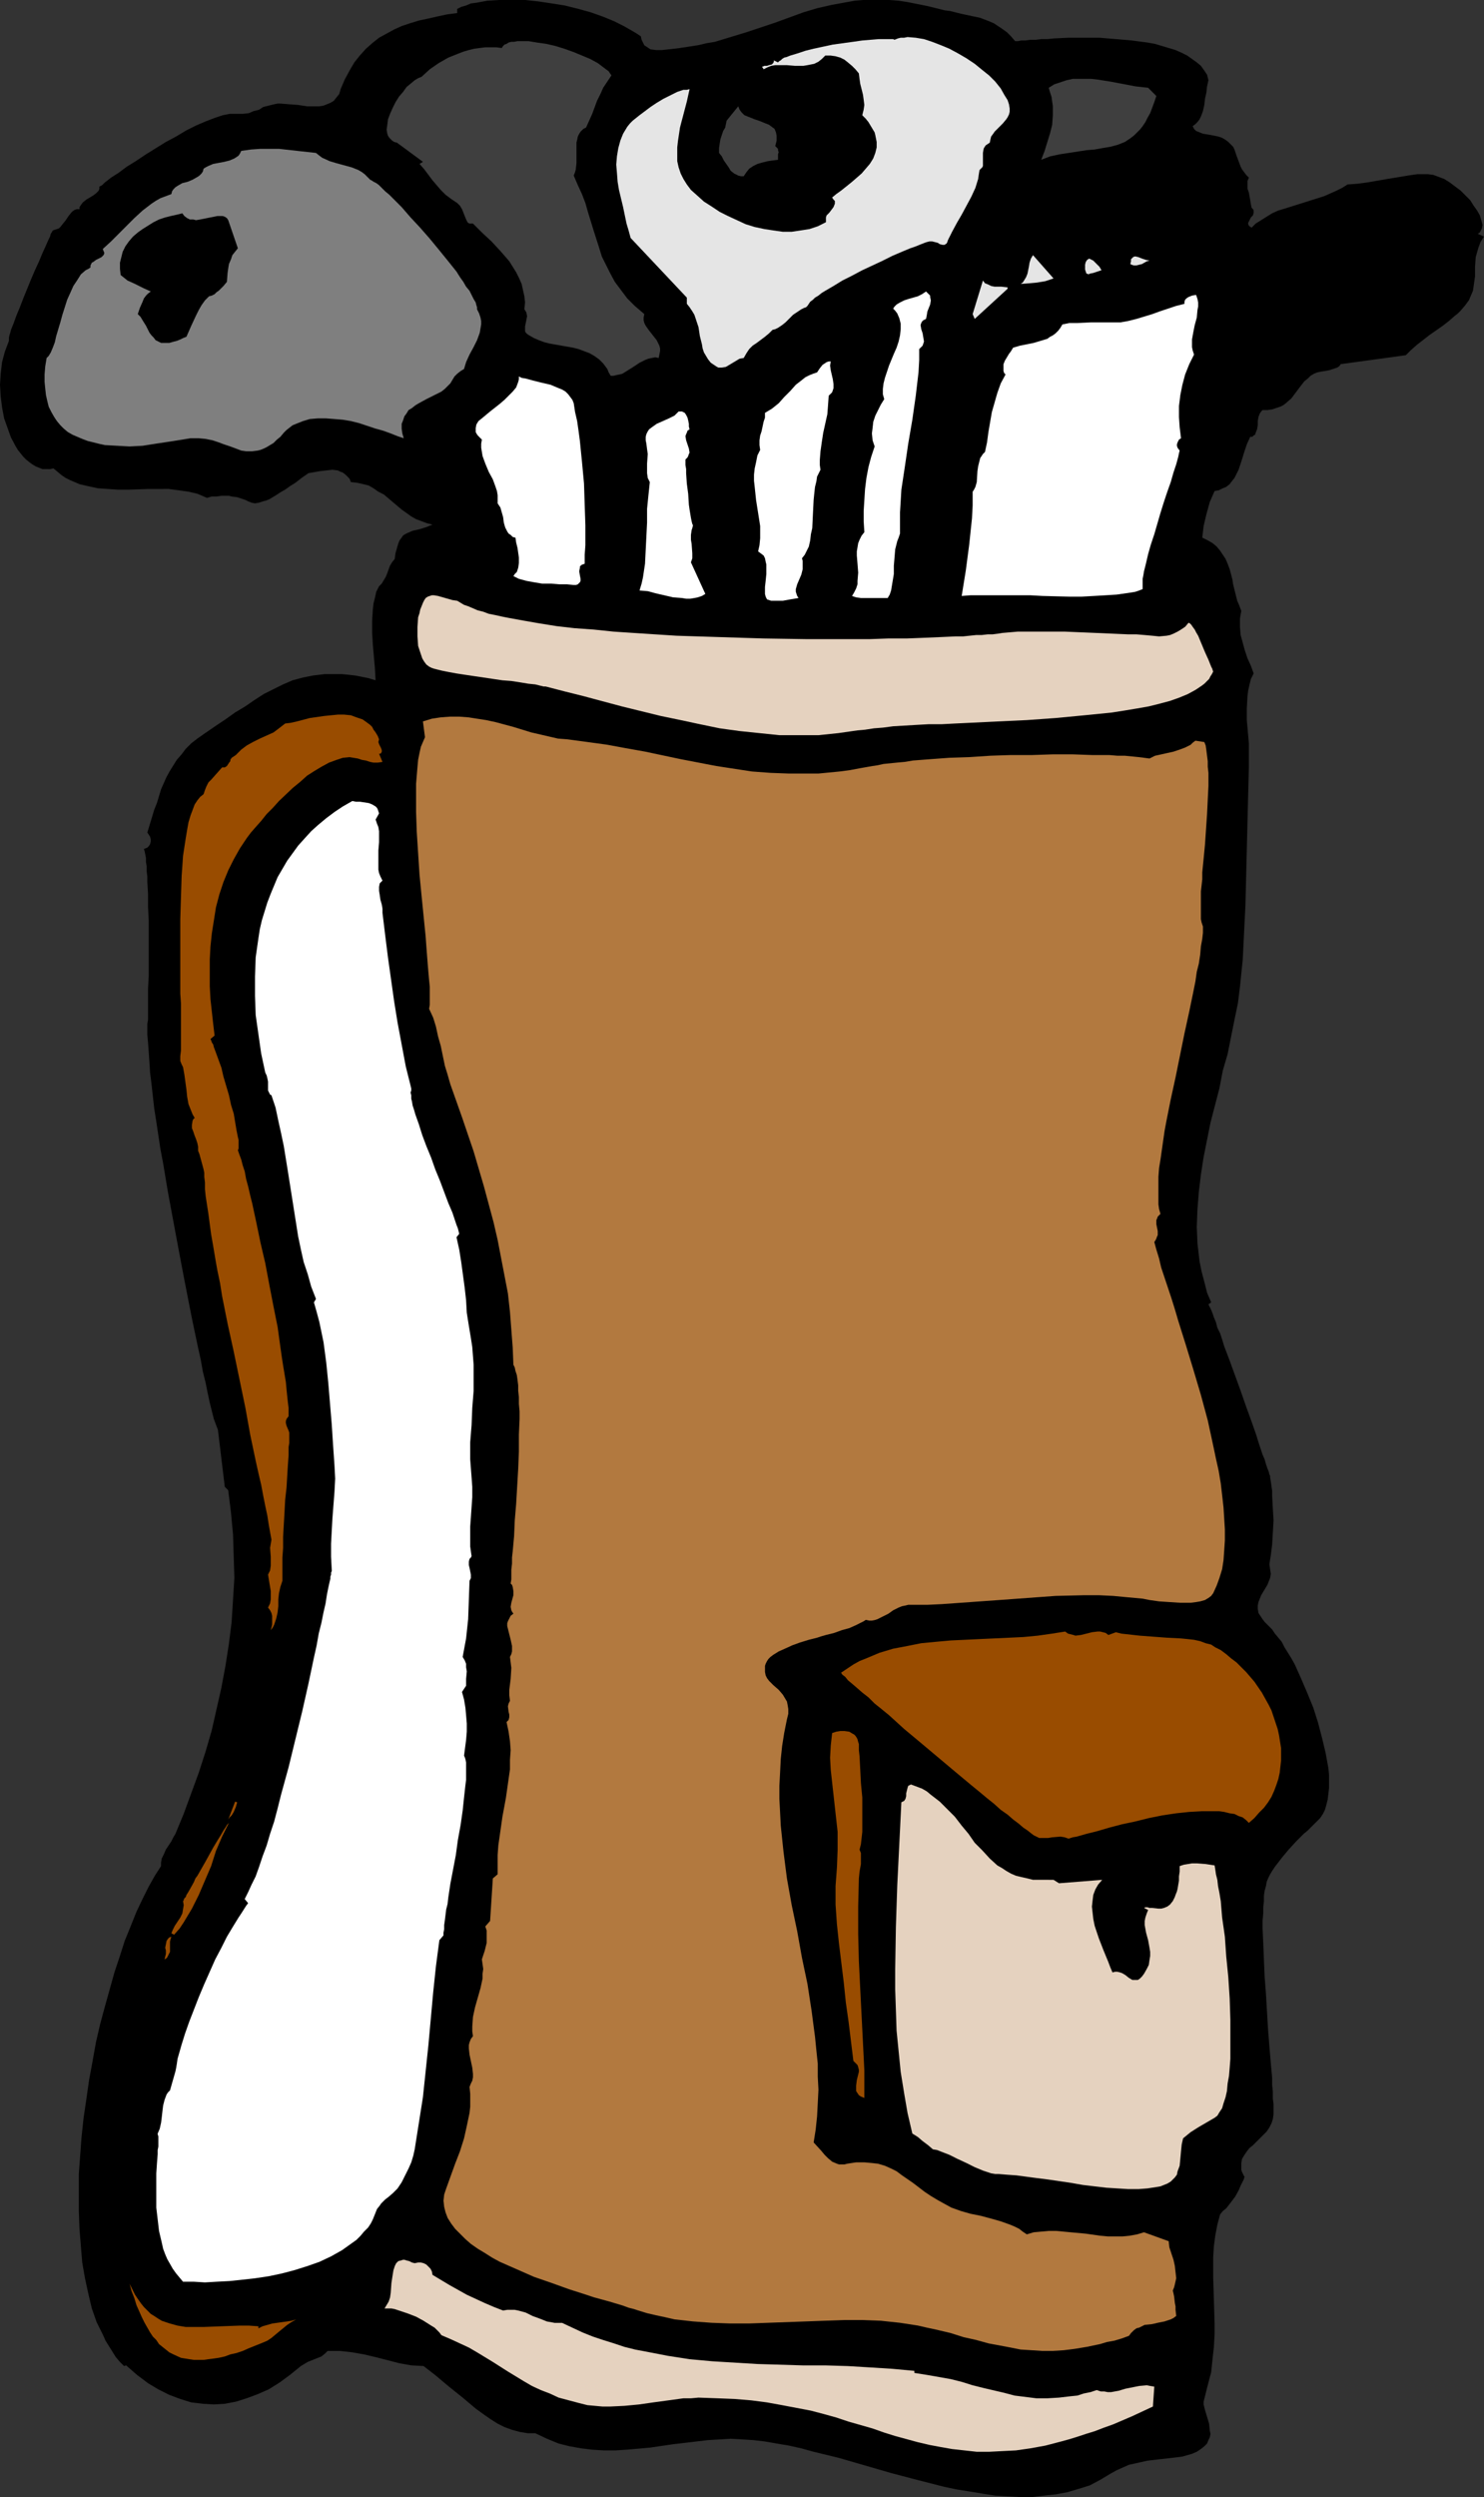 <?xml version="1.0" encoding="UTF-8" standalone="no"?>
<svg
   version="1.0"
   width="92.547mm"
   height="155.668mm"
   id="svg28"
   sodipodi:docname="Bag &amp; Clubs 4.wmf"
   xmlns:inkscape="http://www.inkscape.org/namespaces/inkscape"
   xmlns:sodipodi="http://sodipodi.sourceforge.net/DTD/sodipodi-0.dtd"
   xmlns="http://www.w3.org/2000/svg"
   xmlns:svg="http://www.w3.org/2000/svg">
  <rect width="100%" height="100%" fill="#333333" stroke="none"/>
  <sodipodi:namedview
     id="namedview28"
     pagecolor="#ffffff"
     bordercolor="#000000"
     borderopacity="0.25"
     inkscape:showpageshadow="2"
     inkscape:pageopacity="0.0"
     inkscape:pagecheckerboard="0"
     inkscape:deskcolor="#d1d1d1"
     inkscape:document-units="mm" />
  <defs
     id="defs1">
    <pattern
       id="WMFhbasepattern"
       patternUnits="userSpaceOnUse"
       width="6"
       height="6"
       x="0"
       y="0" />
  </defs>
  <path
     style="fill:#000000;fill-opacity:1;fill-rule:evenodd;stroke:none"
     d="m 151.061,8.564 0.162,0.808 0.323,0.646 0.323,0.646 0.485,0.323 0.485,0.323 0.485,0.323 1.292,0.162 h 1.454 l 1.454,-0.162 1.454,-0.162 1.292,-0.162 2.1,-0.323 2.1,-0.323 2.1,-0.485 1.939,-0.323 3.716,-1.131 3.716,-1.131 3.393,-1.131 3.393,-1.131 6.624,-2.424 3.231,-0.97 3.554,-0.808 3.554,-0.646 1.777,-0.323 L 203.407,0 h 2.1 1.939 2.1 l 2.262,0.162 2.1,0.323 2.423,0.485 2.423,0.485 2.585,0.646 1.292,0.323 1.292,0.162 2.585,0.646 2.262,0.485 2.262,0.485 2.1,0.808 1.131,0.485 0.969,0.646 0.969,0.646 1.131,0.808 0.969,0.97 0.969,1.131 h 0.646 l 0.808,-0.162 h 0.969 L 242.828,9.372 h 1.292 l 1.292,-0.162 h 1.454 l 1.616,-0.162 3.393,-0.162 h 3.554 3.716 l 3.877,0.323 3.716,0.323 3.716,0.485 1.777,0.323 1.616,0.485 1.616,0.485 1.616,0.485 1.454,0.646 1.292,0.646 1.131,0.808 1.131,0.808 0.969,0.808 0.808,1.131 0.646,0.97 0.323,1.293 -0.323,1.454 -0.162,1.454 -0.323,1.454 -0.162,1.454 -0.323,1.454 -0.485,1.293 -0.323,0.646 -0.485,0.646 -0.485,0.485 -0.646,0.485 0.162,0.323 0.162,0.323 0.485,0.485 0.808,0.323 0.808,0.323 0.969,0.162 0.969,0.162 0.808,0.162 0.808,0.162 0.969,0.323 0.808,0.485 0.646,0.485 0.646,0.646 0.485,0.485 0.323,0.646 0.485,1.454 0.485,1.293 0.485,1.293 0.323,0.646 0.485,0.646 0.485,0.646 0.646,0.646 -0.323,0.808 v 0.97 0.808 l 0.323,0.97 0.323,1.778 0.162,0.97 0.162,0.808 0.323,0.323 0.162,0.323 v 0.162 0.323 l -0.162,0.646 -0.485,0.485 -0.323,0.646 -0.323,0.646 v 0.323 l 0.162,0.323 0.162,0.162 0.485,0.323 0.969,-0.97 1.292,-0.808 1.292,-0.808 1.292,-0.808 1.454,-0.646 1.616,-0.485 3.07,-0.97 3.07,-0.97 3.07,-0.97 1.454,-0.646 1.454,-0.646 1.292,-0.646 1.292,-0.808 2.262,-0.162 2.423,-0.323 4.685,-0.808 4.847,-0.808 2.262,-0.323 h 2.423 l 1.292,0.162 1.292,0.485 1.292,0.485 1.292,0.808 1.292,0.97 1.292,0.97 1.131,1.131 1.131,1.131 0.808,1.293 0.808,1.131 0.646,1.131 0.323,1.131 0.323,1.131 -0.162,0.808 -0.323,0.646 -0.162,0.323 -0.485,0.323 1.454,0.646 -0.808,1.293 -0.485,1.293 -0.323,1.131 -0.323,1.131 -0.162,2.262 v 2.262 l -0.162,1.131 -0.162,1.131 -0.162,1.131 -0.485,1.131 -0.485,1.131 -0.969,1.293 -0.969,1.131 -0.646,0.646 -0.808,0.646 -1.292,1.131 -1.454,1.131 -3.231,2.262 -2.908,2.262 -1.454,1.293 -1.131,1.131 -15.348,2.101 -0.323,0.485 -0.485,0.323 -0.969,0.323 -0.969,0.323 -0.969,0.162 -0.969,0.162 -0.808,0.162 -0.808,0.323 -0.808,0.485 -0.646,0.646 -0.808,0.646 -1.131,1.454 -0.485,0.646 -0.485,0.646 -0.969,1.293 -1.292,1.131 -0.646,0.485 -0.646,0.323 -0.969,0.323 -0.969,0.323 -1.131,0.162 h -1.131 l -0.323,0.323 -0.323,0.485 -0.323,0.808 -0.162,0.97 v 0.97 l -0.162,0.97 -0.323,0.808 -0.162,0.485 -0.323,0.162 -0.323,0.323 h -0.485 l -0.808,1.778 -0.646,1.939 -0.646,2.101 -0.646,1.939 -0.485,0.97 -0.485,0.97 -0.646,0.808 -0.485,0.646 -0.808,0.646 -0.808,0.323 -0.969,0.485 -0.969,0.162 -1.131,2.585 -0.808,2.909 -0.646,2.747 -0.323,2.747 1.292,0.646 1.131,0.646 0.969,0.808 0.808,0.97 0.646,0.97 0.646,0.97 0.485,1.131 0.485,1.293 0.646,2.424 0.162,1.131 0.323,1.293 0.646,2.585 0.485,1.131 0.485,1.293 -0.162,0.808 -0.162,0.97 v 1.939 l 0.162,1.939 0.485,1.778 0.485,1.778 0.646,1.939 0.808,1.778 0.646,1.778 -0.646,1.293 -0.323,1.293 -0.323,1.454 -0.162,1.293 -0.162,2.909 v 2.747 l 0.485,5.494 v 2.909 2.747 l -0.162,6.302 -0.162,6.464 -0.162,6.625 -0.162,6.464 -0.162,6.625 -0.323,6.464 -0.323,6.464 -0.646,6.302 -0.485,3.878 -0.808,3.878 -0.808,4.04 -0.808,4.04 -1.131,3.878 -0.808,4.201 -2.1,8.08 -0.808,4.04 -0.808,4.04 -0.646,4.201 -0.485,4.04 -0.323,4.04 -0.162,4.201 0.162,3.878 0.485,4.201 0.485,2.424 0.646,2.424 0.646,2.585 0.969,2.262 -0.646,0.485 0.162,0.323 0.162,0.323 0.323,0.646 0.323,0.808 0.323,0.97 0.485,1.131 0.323,1.293 0.646,1.293 0.485,1.454 0.485,1.616 1.292,3.393 1.292,3.555 1.292,3.555 1.292,3.717 1.292,3.555 1.131,3.232 0.485,1.616 0.485,1.454 0.485,1.454 0.485,1.131 0.323,1.131 0.323,0.97 0.323,0.808 0.162,0.646 0.162,0.323 v 0.323 l 0.162,0.97 0.162,1.131 0.162,1.131 v 1.293 l 0.162,2.909 0.162,2.747 -0.162,2.909 -0.162,2.747 -0.162,1.293 -0.162,1.293 -0.162,0.97 -0.162,1.131 0.162,1.131 0.162,1.131 -0.162,0.97 -0.323,0.808 -0.323,0.808 -0.485,0.808 -0.969,1.616 -0.323,0.808 -0.323,0.808 -0.162,0.808 v 0.808 l 0.162,0.97 0.646,0.97 0.323,0.485 0.485,0.646 0.485,0.485 0.646,0.646 0.646,0.646 0.646,0.97 0.808,0.97 0.808,0.97 0.646,1.293 0.808,1.293 0.808,1.293 0.808,1.454 1.454,3.232 1.454,3.393 1.454,3.555 1.131,3.555 0.969,3.717 0.808,3.393 0.323,1.778 0.323,1.778 0.162,1.616 v 1.616 1.454 l -0.162,1.454 -0.162,1.293 -0.323,1.293 -0.323,1.131 -0.485,0.97 -0.646,0.97 -0.808,0.808 -0.646,0.646 -0.646,0.646 -0.808,0.808 -0.969,0.808 -1.777,1.778 -1.777,1.939 -1.616,1.939 -1.616,2.101 -0.646,0.97 -0.485,0.808 -0.485,0.97 -0.323,0.808 -0.162,0.97 -0.323,1.131 -0.162,1.131 v 1.293 l -0.162,1.454 v 1.454 l -0.162,1.778 v 1.616 l 0.162,3.555 0.162,4.04 0.162,3.878 0.323,4.201 0.485,8.241 0.323,4.04 0.323,3.878 0.323,3.555 v 1.616 l 0.162,1.616 v 1.616 l 0.162,1.293 v 1.293 1.131 l -0.162,1.131 -0.323,0.97 -0.485,0.97 -0.646,0.97 -1.616,1.616 -0.808,0.808 -0.808,0.808 -0.808,0.646 -0.646,0.808 -0.646,0.97 -0.485,0.808 -0.162,0.97 v 0.97 0.646 l 0.162,0.485 0.323,0.646 0.323,0.646 h -0.162 v 0.323 l -0.162,0.323 -0.162,0.323 -0.485,0.97 -0.485,1.131 -0.808,1.454 -0.969,1.293 -1.131,1.454 -0.808,0.646 -0.646,0.808 -0.646,2.424 -0.485,2.585 -0.323,2.424 -0.162,2.585 v 5.009 l 0.162,5.171 0.162,5.494 v 2.585 l -0.162,2.909 -0.323,2.909 -0.323,3.07 -0.808,3.07 -0.808,3.232 -0.162,0.646 v 0.646 l 0.162,0.646 0.162,0.646 0.485,1.616 0.485,1.616 0.162,1.616 0.162,0.808 -0.162,0.808 -0.323,0.646 -0.323,0.808 -0.646,0.646 -0.808,0.646 -0.969,0.646 -1.131,0.485 -1.131,0.323 -1.131,0.323 -2.585,0.323 -2.908,0.323 -2.747,0.323 -1.454,0.323 -1.454,0.323 -1.454,0.323 -1.454,0.646 -1.454,0.646 -1.454,0.808 -2.423,1.454 -2.423,1.293 -2.585,0.808 -2.747,0.808 -2.585,0.485 -2.908,0.323 -2.747,0.323 h -2.908 l -2.908,-0.162 -2.908,-0.162 -3.07,-0.485 -2.908,-0.485 -3.07,-0.485 -3.07,-0.646 -6.301,-1.616 -6.139,-1.616 -6.139,-1.778 -6.139,-1.778 -5.978,-1.454 -2.908,-0.808 -2.908,-0.646 -2.908,-0.485 -2.747,-0.485 -2.747,-0.323 -2.585,-0.162 -2.747,-0.162 -2.585,0.162 -2.747,0.162 -2.747,0.323 -5.493,0.646 -5.493,0.808 -5.493,0.485 -2.585,0.162 h -2.747 l -2.747,-0.162 -2.585,-0.323 -2.747,-0.485 -2.585,-0.646 -2.747,-1.131 -2.747,-1.293 h -1.777 l -1.939,-0.323 -1.777,-0.485 -1.777,-0.646 -1.616,-0.808 -1.777,-1.131 -1.616,-1.131 -1.777,-1.293 -3.07,-2.585 -1.616,-1.293 -1.616,-1.293 -3.07,-2.585 -1.454,-1.131 -1.454,-1.131 -2.908,-0.162 -2.747,-0.485 -5.655,-1.454 -2.747,-0.646 -2.747,-0.485 -2.908,-0.323 h -1.454 -1.454 l -0.646,0.646 -0.808,0.646 -1.616,0.646 -1.616,0.646 -0.808,0.485 -0.808,0.485 -2.585,2.101 -2.423,1.778 -2.585,1.616 -2.585,1.131 -2.585,0.97 -2.585,0.808 -2.585,0.485 -2.585,0.162 -2.585,-0.162 -2.747,-0.323 -2.585,-0.808 -2.585,-0.97 -2.585,-1.293 -2.423,-1.454 -1.292,-0.97 -1.292,-0.97 -1.292,-1.131 -1.292,-1.131 -0.485,0.162 -0.969,-0.97 -0.969,-1.131 -0.808,-1.293 -0.808,-1.293 -0.808,-1.293 -0.646,-1.454 -1.454,-2.909 -1.131,-3.232 -0.808,-3.393 -0.808,-3.717 -0.646,-3.717 -0.323,-3.878 -0.323,-4.04 -0.162,-4.201 v -4.363 -4.363 l 0.323,-4.363 0.323,-4.363 0.485,-4.525 0.646,-4.363 0.646,-4.525 0.808,-4.363 0.808,-4.525 0.969,-4.201 1.131,-4.201 1.131,-4.04 1.131,-4.04 1.292,-3.878 1.131,-3.555 1.454,-3.555 1.292,-3.232 1.454,-3.07 1.454,-2.909 1.454,-2.585 1.454,-2.262 v -0.808 l 0.162,-0.97 0.485,-0.97 0.485,-1.131 0.646,-0.97 0.646,-0.97 0.485,-0.97 0.485,-0.808 1.939,-4.686 1.777,-4.848 1.777,-4.848 1.616,-5.009 1.454,-5.009 1.131,-5.009 1.131,-5.009 0.969,-5.171 0.808,-5.171 0.646,-5.171 0.323,-5.171 0.323,-5.171 -0.162,-5.171 -0.162,-5.171 -0.485,-5.171 -0.646,-5.171 -0.808,-0.808 -1.616,-13.412 -0.969,-2.585 -0.485,-1.939 -0.485,-1.939 -0.485,-2.262 -0.485,-2.424 -0.646,-2.585 -0.485,-2.747 -0.646,-2.909 -0.646,-3.07 -0.646,-3.07 -0.646,-3.232 -1.292,-6.625 -1.292,-6.787 -1.292,-6.948 -1.292,-6.948 -1.131,-6.787 -0.646,-3.393 -0.485,-3.232 -0.485,-3.232 -0.485,-3.07 -0.323,-2.909 -0.323,-2.909 -0.323,-2.585 -0.162,-2.585 -0.162,-2.262 -0.162,-2.262 -0.162,-1.778 v -1.778 -0.808 l 0.162,-0.97 v -2.101 -1.131 -1.293 -2.747 l 0.162,-3.07 v -3.07 -6.625 -3.393 l -0.162,-3.232 v -3.07 l -0.162,-2.747 v -1.293 l -0.162,-1.293 v -1.131 l -0.162,-0.97 v -0.97 l -0.162,-0.808 -0.162,-0.808 -0.162,-0.485 0.808,-0.323 0.323,-0.323 0.323,-0.485 0.162,-0.646 v -0.485 l -0.162,-0.646 -0.323,-0.485 -0.323,-0.485 1.131,-3.717 0.485,-1.616 0.646,-1.616 0.969,-3.232 1.292,-2.909 0.808,-1.454 0.808,-1.293 0.808,-1.293 1.131,-1.293 0.969,-1.293 1.292,-1.293 1.454,-1.131 1.616,-1.131 2.585,-1.778 2.423,-1.616 2.262,-1.616 2.423,-1.454 2.1,-1.454 2.262,-1.454 2.262,-1.131 2.262,-1.131 2.262,-0.97 2.423,-0.646 2.423,-0.485 2.747,-0.323 h 2.747 1.292 l 3.07,0.323 1.616,0.323 1.616,0.323 1.616,0.485 -0.162,-2.909 -0.485,-5.494 -0.162,-2.747 v -2.909 l 0.162,-2.585 0.162,-1.454 0.323,-1.293 0.323,-1.454 0.646,-1.293 0.646,-0.646 0.485,-0.808 0.485,-0.808 0.323,-0.808 0.646,-1.778 0.485,-0.808 0.646,-0.808 0.162,-1.293 0.323,-1.131 0.323,-1.131 0.323,-0.808 0.485,-0.646 0.323,-0.485 0.485,-0.323 0.646,-0.323 1.131,-0.485 1.454,-0.323 1.616,-0.485 0.808,-0.323 0.808,-0.323 -1.292,-0.323 -1.292,-0.485 -1.292,-0.485 -1.131,-0.646 -2.262,-1.616 -4.201,-3.555 -1.292,-0.646 -1.131,-0.808 -1.131,-0.646 -1.292,-0.323 -1.454,-0.323 -1.454,-0.162 -0.323,-0.808 -0.485,-0.485 -0.485,-0.485 -0.646,-0.485 -0.485,-0.162 -0.646,-0.323 -1.292,-0.162 -1.454,0.162 -1.454,0.162 -2.747,0.485 -1.616,1.131 -1.454,1.131 -1.292,0.808 -1.131,0.808 -1.131,0.646 -0.969,0.646 -0.808,0.485 -0.808,0.485 -0.808,0.323 -0.646,0.162 -0.485,0.162 -0.485,0.162 -0.969,0.162 -0.808,-0.162 -0.808,-0.323 -0.646,-0.323 -0.969,-0.323 -0.969,-0.323 -1.292,-0.162 -0.646,-0.162 h -1.777 l -1.131,0.162 h -1.131 l -1.131,0.323 -2.262,-0.97 -2.1,-0.485 -2.262,-0.323 -2.423,-0.323 H 37.321 35.059 l -4.847,0.162 H 27.789 l -2.423,-0.162 -2.262,-0.162 -2.262,-0.485 -2.1,-0.485 -1.131,-0.485 -1.131,-0.485 -0.969,-0.485 -0.969,-0.646 -0.969,-0.808 -0.969,-0.808 -0.808,0.162 H 10.825 10.017 L 9.209,110.205 8.401,109.882 7.593,109.397 6.947,108.912 6.139,108.266 5.493,107.62 4.847,106.812 4.201,106.004 3.716,105.196 2.585,103.095 1.777,100.833 0.969,98.571 0.485,95.985 0.162,93.4 0,90.653 0.162,88.067 0.485,85.32 1.131,82.896 1.616,81.604 2.1,80.311 V 80.149 79.826 79.503 l 0.162,-0.646 0.162,-0.485 0.162,-0.646 0.323,-0.808 0.323,-0.808 0.646,-1.778 0.808,-1.939 0.808,-2.101 1.777,-4.363 0.969,-2.262 0.969,-2.101 0.808,-1.939 0.808,-1.778 0.646,-1.454 0.323,-0.646 0.162,-0.646 0.323,-0.485 0.162,-0.323 0.485,-0.162 0.485,-0.162 0.485,-0.162 0.323,-0.323 0.646,-0.808 0.646,-0.808 0.646,-0.97 0.646,-0.808 0.323,-0.323 0.485,-0.323 0.485,-0.162 h 0.646 v -0.485 l 0.323,-0.485 0.485,-0.646 0.808,-0.646 0.808,-0.485 0.808,-0.485 0.646,-0.485 0.323,-0.323 0.323,-0.323 0.162,-0.485 v -0.485 l 0.646,-0.323 0.646,-0.646 0.646,-0.485 0.808,-0.646 1.777,-1.131 1.939,-1.454 2.1,-1.293 2.423,-1.616 4.685,-2.909 2.423,-1.293 2.423,-1.454 2.262,-1.131 2.262,-0.97 2.1,-0.808 0.969,-0.323 0.969,-0.323 0.808,-0.162 0.808,-0.162 h 0.808 0.646 0.808 0.808 l 1.454,-0.162 1.131,-0.485 1.292,-0.323 0.969,-0.646 1.292,-0.323 1.292,-0.323 0.808,-0.162 h 0.646 l 2.1,0.162 2.1,0.162 2.1,0.323 h 1.939 0.969 l 0.969,-0.162 0.808,-0.323 0.808,-0.323 0.808,-0.485 0.646,-0.808 0.646,-0.808 0.323,-1.131 0.969,-2.262 1.131,-2.101 1.131,-1.939 1.292,-1.616 1.454,-1.616 L 87.728,10.18 89.344,8.888 91.121,7.918 92.898,6.948 94.675,6.14 96.614,5.494 l 2.1,-0.646 2.262,-0.485 2.1,-0.485 2.262,-0.485 2.423,-0.323 V 2.101 l 0.969,-0.485 1.131,-0.323 1.131,-0.485 1.292,-0.162 2.585,-0.485 L 117.617,0 h 3.07 3.07 l 3.07,0.323 3.231,0.485 3.07,0.485 3.231,0.808 2.908,0.808 2.747,0.97 2.747,1.131 2.262,1.131 1.131,0.646 1.131,0.646 0.808,0.485 z"
     id="path1" />
  <path
     style="fill:#e5e5e5;fill-opacity:1;fill-rule:evenodd;stroke:none"
     d="m 233.296,33.611 -0.485,0.323 -0.485,0.323 -0.323,0.485 -0.162,0.323 -0.162,0.97 v 2.585 0.485 l -0.162,0.323 -0.323,0.323 -0.323,0.323 -0.162,0.97 -0.162,1.131 -0.646,2.101 -0.969,2.101 -1.131,2.101 -1.131,2.101 -1.131,1.939 -1.131,2.101 -0.969,1.939 -0.162,0.485 -0.162,0.323 -0.485,0.323 h -0.485 l -0.646,-0.162 -0.485,-0.323 -0.646,-0.162 -0.646,-0.162 h -0.646 l -0.646,0.162 -0.485,0.162 -0.808,0.323 -0.808,0.323 -0.808,0.323 -0.969,0.323 -1.939,0.808 -2.262,0.97 -2.262,1.131 -4.847,2.262 -2.423,1.293 -2.262,1.131 -2.1,1.293 -1.939,1.131 -0.808,0.485 -0.808,0.646 -0.808,0.485 -0.485,0.485 -0.646,0.485 -0.323,0.485 -0.323,0.485 -0.323,0.323 -0.485,0.162 -0.646,0.323 -0.969,0.646 -0.969,0.646 -1.777,1.778 -0.808,0.646 -0.969,0.646 -0.646,0.323 -0.646,0.162 -0.808,0.808 -0.969,0.808 -1.939,1.454 -0.969,0.646 -0.808,0.808 -0.646,0.97 -0.646,1.131 -0.969,0.162 -0.808,0.485 -0.808,0.485 -0.808,0.485 -0.808,0.485 -0.969,0.162 h -0.323 -0.485 l -0.323,-0.162 -0.485,-0.323 -0.969,-0.646 -0.646,-0.808 -0.485,-0.808 -0.485,-0.808 -0.323,-0.97 -0.162,-0.97 -0.485,-1.939 -0.323,-2.101 -0.646,-1.939 -0.323,-0.97 -0.485,-0.808 -0.646,-0.97 -0.646,-0.808 v -1.454 l -13.248,-14.058 -0.485,-1.778 -0.485,-1.616 -0.808,-3.878 -0.969,-4.04 -0.323,-1.939 -0.162,-2.101 -0.162,-1.939 0.162,-1.939 0.323,-1.939 0.485,-1.778 0.646,-1.616 0.485,-0.808 0.485,-0.808 0.646,-0.808 0.646,-0.646 0.808,-0.646 0.808,-0.646 1.292,-0.97 1.292,-0.97 1.454,-0.97 1.616,-0.97 1.616,-0.808 1.616,-0.808 1.454,-0.485 h 0.808 l 0.646,-0.162 -0.646,2.909 -0.808,3.07 -0.808,3.07 -0.485,3.232 -0.162,1.454 v 1.616 1.616 l 0.323,1.454 0.485,1.454 0.646,1.293 0.808,1.293 0.969,1.293 1.454,1.293 1.616,1.454 1.777,1.131 1.939,1.293 1.939,0.97 2.1,0.97 2.1,0.97 2.1,0.646 2.262,0.485 2.1,0.323 2.262,0.323 h 2.1 l 2.1,-0.323 2.1,-0.323 1.939,-0.646 1.939,-0.97 V 52.032 51.548 51.224 l 0.162,-0.485 0.646,-0.646 0.485,-0.646 0.485,-0.646 0.323,-0.808 V 47.669 47.346 l -0.323,-0.323 -0.323,-0.485 0.969,-0.808 1.131,-0.808 2.423,-1.939 2.423,-2.101 0.969,-1.131 0.969,-1.131 0.808,-1.293 0.485,-1.293 0.323,-1.293 v -0.646 -0.646 l -0.162,-0.808 -0.162,-0.808 -0.162,-0.646 -0.485,-0.808 -0.485,-0.808 -0.485,-0.808 -0.646,-0.808 -0.808,-0.808 0.323,-1.293 0.162,-1.131 -0.162,-1.293 -0.162,-1.131 -0.646,-2.585 -0.162,-1.131 -0.162,-1.293 -0.808,-0.97 -0.808,-0.808 -0.969,-0.808 -0.808,-0.646 -0.969,-0.485 -1.131,-0.323 -1.131,-0.162 h -1.292 l -0.808,0.808 -0.808,0.646 -0.969,0.485 -0.808,0.162 -0.808,0.162 -0.969,0.162 h -1.939 l -1.939,-0.162 h -1.777 -0.969 l -0.969,0.162 -0.808,0.323 -0.969,0.485 -0.162,-0.323 -0.162,-0.162 v -0.162 h 0.162 l 0.323,-0.162 h 0.646 l 0.485,-0.162 0.646,-0.162 0.323,-0.323 0.162,-0.323 v -0.323 l 0.969,0.485 0.323,-0.323 0.323,-0.162 0.323,-0.323 0.485,-0.323 0.646,-0.162 0.808,-0.323 1.616,-0.485 1.939,-0.646 1.939,-0.485 2.262,-0.485 2.262,-0.485 4.685,-0.646 2.262,-0.323 1.939,-0.162 1.939,-0.162 h 0.808 1.454 0.485 0.646 l 0.323,0.162 0.808,-0.323 0.646,-0.162 h 0.808 l 0.808,-0.162 1.939,0.162 1.939,0.323 1.939,0.646 2.1,0.808 1.939,0.808 2.1,1.131 1.939,1.131 1.939,1.293 1.777,1.454 1.616,1.293 1.454,1.454 1.292,1.616 0.808,1.454 0.808,1.293 0.323,0.97 0.162,0.97 v 0.808 l -0.162,0.646 -0.323,0.646 -0.323,0.485 -0.808,0.97 -0.969,0.97 -0.969,0.97 -0.323,0.485 -0.485,0.646 -0.162,0.646 z"
     id="path2" />
  <path
     style="fill:#3f3f3f;fill-opacity:1;fill-rule:evenodd;stroke:none"
     d="m 144.113,17.775 -0.969,1.454 -0.969,1.454 -0.646,1.454 -0.808,1.616 -1.131,3.07 -1.454,3.232 -0.646,0.323 -0.646,0.646 -0.323,0.485 -0.323,0.646 -0.162,0.808 -0.162,0.646 v 1.616 1.616 1.616 l -0.162,1.454 -0.162,0.646 -0.323,0.808 0.969,2.262 0.969,2.101 0.808,2.101 0.646,2.262 1.292,4.201 1.292,4.04 0.646,2.101 0.969,1.939 0.969,1.939 1.131,2.101 1.454,1.939 1.454,1.939 1.777,1.778 2.262,1.939 -0.162,0.808 v 0.646 l 0.162,0.646 0.323,0.646 0.808,1.131 1.777,2.262 0.323,0.646 0.323,0.646 0.162,0.646 v 0.646 l -0.162,0.808 -0.162,0.808 -0.808,-0.162 -0.808,0.162 -0.808,0.162 -0.808,0.323 -1.292,0.646 -1.454,0.97 -1.292,0.808 -1.292,0.808 -0.646,0.162 -0.808,0.162 -0.646,0.162 h -0.646 l -0.485,-0.808 -0.323,-0.808 -0.969,-1.293 -0.969,-0.97 -1.131,-0.808 -1.131,-0.646 -1.292,-0.485 -1.292,-0.485 -1.292,-0.323 -2.747,-0.485 -2.747,-0.485 -1.292,-0.323 -1.292,-0.485 -1.131,-0.485 -1.131,-0.646 -0.485,-0.323 -0.323,-0.323 -0.162,-0.323 v -0.485 -0.646 l 0.162,-0.808 0.162,-0.808 0.162,-0.808 -0.162,-0.808 -0.162,-0.323 -0.323,-0.485 0.162,-1.616 -0.162,-1.454 -0.323,-1.454 -0.323,-1.454 -0.646,-1.454 -0.646,-1.293 -0.808,-1.293 -0.808,-1.293 -2.1,-2.424 -2.1,-2.262 -2.262,-2.101 -2.1,-2.101 h -0.485 -0.323 l -0.323,-0.162 -0.162,-0.162 -0.323,-0.646 -0.323,-0.808 -0.323,-0.808 -0.323,-0.808 -0.485,-0.808 -0.323,-0.323 -0.323,-0.323 -1.454,-0.97 -1.292,-0.97 -1.131,-1.131 -0.969,-1.131 -0.969,-1.131 -0.969,-1.293 -0.969,-1.293 -1.131,-1.293 0.808,-0.485 -6.139,-4.525 -0.646,-0.162 -0.485,-0.323 -0.323,-0.323 -0.323,-0.323 -0.323,-0.485 -0.162,-0.485 -0.162,-0.97 0.162,-1.131 0.162,-1.293 0.485,-1.293 0.646,-1.454 0.646,-1.293 0.808,-1.293 0.969,-1.131 0.808,-1.131 0.969,-0.808 0.969,-0.808 0.808,-0.485 0.808,-0.323 1.939,-1.778 2.1,-1.454 2.262,-1.293 2.423,-0.97 1.292,-0.485 1.131,-0.323 1.292,-0.323 1.292,-0.162 1.292,-0.162 h 2.585 l 1.292,0.162 0.323,-0.485 0.323,-0.323 0.485,-0.162 0.485,-0.323 0.646,-0.162 h 0.646 l 0.808,-0.162 h 0.808 1.777 l 1.939,0.323 2.262,0.323 2.1,0.485 2.1,0.646 2.262,0.808 1.939,0.808 1.939,0.808 1.777,0.97 1.292,0.97 0.646,0.485 0.646,0.485 0.323,0.485 z"
     id="path3" />
  <path
     style="fill:#3f3f3f;fill-opacity:1;fill-rule:evenodd;stroke:none"
     d="m 272.555,22.623 -0.485,1.454 -0.485,1.293 -0.485,1.293 -0.646,1.131 -0.485,0.97 -0.646,0.97 -0.646,0.808 -0.646,0.646 -0.646,0.646 -0.808,0.646 -1.454,0.97 -1.616,0.646 -1.777,0.485 -1.939,0.323 -1.777,0.323 -1.939,0.162 -2.1,0.323 -2.1,0.323 -2.1,0.323 -2.262,0.485 -2.1,0.808 0.808,-2.101 0.646,-2.101 0.646,-2.101 0.485,-1.939 0.162,-2.262 v -2.101 l -0.162,-1.131 -0.162,-1.131 -0.323,-0.97 -0.323,-1.131 1.292,-0.808 1.454,-0.485 1.454,-0.485 1.454,-0.323 h 1.454 1.454 1.454 l 1.454,0.162 3.07,0.485 5.978,1.131 2.908,0.323 z"
     id="path4" />
  <path
     style="fill:#3f3f3f;fill-opacity:1;fill-rule:evenodd;stroke:none"
     d="m 182.727,34.419 0.323,0.323 0.323,0.323 v 0.323 l 0.162,0.485 -0.162,0.485 v 1.293 l -1.292,0.162 -1.131,0.162 -1.292,0.323 -1.131,0.323 -0.969,0.485 -0.969,0.646 -0.646,0.808 -0.323,0.485 -0.323,0.485 h -0.646 l -0.646,-0.162 -0.969,-0.485 -0.808,-0.646 -0.485,-0.808 -1.131,-1.616 -0.485,-0.97 -0.646,-0.808 v -1.131 l 0.162,-1.131 0.162,-0.97 0.646,-1.939 0.485,-0.808 0.162,-0.808 0.162,-0.808 2.747,-3.393 0.323,0.808 0.485,0.646 0.646,0.646 0.808,0.323 1.616,0.646 0.969,0.323 1.616,0.646 0.808,0.323 0.646,0.485 0.646,0.485 0.323,0.808 0.162,0.808 v 0.646 0.485 l -0.162,0.646 z"
     id="path5" />
  <path
     style="fill:#7f7f7f;fill-opacity:1;fill-rule:evenodd;stroke:none"
     d="m 74.48,36.035 0.808,0.646 0.646,0.485 1.777,0.808 1.616,0.485 1.777,0.485 1.777,0.485 1.616,0.646 0.808,0.485 0.646,0.485 0.646,0.646 0.646,0.646 0.323,0.162 0.485,0.323 0.646,0.323 0.646,0.485 0.646,0.646 0.808,0.808 0.969,0.808 0.969,0.97 0.969,0.97 0.969,0.97 2.1,2.424 2.262,2.424 2.262,2.585 2.262,2.747 2.1,2.585 1.939,2.424 0.808,1.293 0.808,1.131 0.646,1.131 0.808,0.97 0.485,0.97 0.485,0.97 0.485,0.808 0.162,0.646 0.162,0.485 v 0.485 l 0.485,0.97 0.323,0.97 0.162,0.808 v 0.808 l -0.162,0.97 -0.162,0.97 -0.646,1.778 -0.808,1.616 -0.969,1.778 -0.808,1.778 -0.485,1.616 -0.808,0.485 -0.808,0.646 -0.646,0.646 -0.485,0.808 -0.485,0.808 -0.646,0.646 -0.646,0.646 -0.808,0.646 -1.616,0.808 -0.969,0.485 -0.969,0.485 -1.777,0.97 -0.808,0.485 -0.808,0.646 -0.808,0.485 -0.485,0.808 -0.485,0.646 -0.323,0.97 -0.323,0.808 v 1.131 l 0.162,1.131 0.323,1.131 -1.454,-0.485 -1.616,-0.646 -1.777,-0.646 -1.777,-0.485 -3.877,-1.293 -1.939,-0.485 -1.939,-0.323 -1.939,-0.162 -2.1,-0.162 h -1.777 l -1.939,0.162 -1.616,0.485 -1.616,0.646 -0.808,0.323 -1.454,1.131 -0.646,0.646 -0.808,0.97 -0.808,0.646 -0.808,0.808 -0.808,0.485 -0.808,0.485 -0.646,0.323 -0.808,0.323 -0.646,0.162 -1.292,0.162 h -1.454 l -1.131,-0.162 -1.292,-0.485 -1.292,-0.485 -1.454,-0.485 -1.292,-0.485 -1.454,-0.485 -1.616,-0.323 -1.777,-0.162 h -1.777 l -0.969,0.162 -0.969,0.162 -3.07,0.485 -3.231,0.485 -3.07,0.485 -3.07,0.162 -2.908,-0.162 -2.908,-0.162 -1.454,-0.323 -1.292,-0.323 -1.292,-0.323 -1.292,-0.485 -1.131,-0.485 -1.131,-0.485 -1.131,-0.646 -0.969,-0.808 -0.808,-0.808 -0.808,-0.97 -0.646,-0.97 -0.646,-1.131 -0.646,-1.293 -0.323,-1.293 -0.323,-1.454 -0.162,-1.454 -0.162,-1.616 V 88.229 l 0.162,-1.939 0.323,-1.939 0.323,-0.323 0.162,-0.162 0.485,-0.808 0.485,-1.131 0.485,-1.293 0.323,-1.454 0.485,-1.616 0.485,-1.616 0.485,-1.778 1.131,-3.555 0.808,-1.778 0.646,-1.454 0.969,-1.454 0.808,-1.293 1.131,-0.97 0.646,-0.323 0.485,-0.323 v -0.485 l 0.162,-0.323 0.162,-0.323 0.323,-0.162 0.646,-0.485 0.323,-0.162 0.323,-0.162 0.646,-0.323 0.485,-0.485 0.162,-0.323 v -0.323 l -0.162,-0.323 -0.162,-0.485 1.939,-1.778 1.777,-1.778 3.716,-3.717 1.939,-1.778 2.1,-1.616 0.969,-0.646 1.131,-0.646 1.292,-0.485 1.292,-0.485 0.162,-0.646 0.323,-0.485 0.485,-0.485 0.485,-0.323 1.131,-0.646 1.292,-0.323 1.131,-0.485 1.131,-0.646 0.485,-0.323 0.485,-0.485 0.323,-0.485 0.162,-0.646 0.485,-0.323 0.646,-0.323 1.131,-0.485 2.585,-0.485 1.292,-0.323 1.131,-0.485 0.485,-0.323 0.485,-0.323 0.323,-0.485 0.323,-0.646 2.262,-0.323 2.262,-0.162 h 2.1 2.262 l 4.362,0.485 z"
     id="path6" />
  <path
     style="fill:#000000;fill-opacity:1;fill-rule:evenodd;stroke:none"
     d="m 56.062,58.496 -0.646,0.808 -0.646,0.808 -0.323,0.97 -0.485,1.131 -0.162,0.97 -0.162,1.131 -0.162,2.101 -0.808,0.97 -1.131,1.131 -0.485,0.323 -0.485,0.485 -0.646,0.323 -0.646,0.162 -0.969,0.97 -0.808,1.131 -0.646,1.131 -0.646,1.293 -1.131,2.424 -1.131,2.585 -0.808,0.323 -0.646,0.323 -0.808,0.323 -0.646,0.162 -1.131,0.323 H 38.775 37.967 L 37.321,80.472 36.675,80.149 36.19,79.503 35.705,79.018 35.221,78.372 34.413,76.756 l -0.808,-1.293 -0.485,-0.808 -0.646,-0.646 0.485,-1.454 0.646,-1.454 0.323,-0.808 0.485,-0.646 0.485,-0.485 0.646,-0.485 -1.777,-0.808 -1.939,-0.97 -1.777,-0.808 -0.808,-0.646 -0.808,-0.646 -0.162,-1.454 v -1.454 l 0.323,-1.293 0.323,-1.293 0.646,-1.293 0.808,-1.131 0.969,-1.131 1.131,-0.97 1.131,-0.808 1.292,-0.808 1.292,-0.808 1.292,-0.646 1.454,-0.485 1.292,-0.323 1.454,-0.323 1.292,-0.323 0.485,0.646 0.646,0.485 0.646,0.323 h 0.808 l 0.646,0.162 0.969,-0.162 1.616,-0.323 1.616,-0.323 0.808,-0.162 h 0.646 0.646 l 0.485,0.162 0.485,0.323 0.323,0.485 z"
     id="path7" />
  <path
     style="fill:#e5e5e5;fill-opacity:1;fill-rule:evenodd;stroke:none"
     d="m 248.321,65.606 -0.969,0.323 -0.969,0.323 -1.939,0.323 -1.777,0.162 -2.1,0.162 0.485,-0.323 0.323,-0.485 0.485,-0.808 0.323,-0.808 0.162,-0.808 0.162,-0.808 0.162,-0.97 0.323,-0.97 0.485,-0.808 z"
     id="path8" />
  <path
     style="fill:#e5e5e5;fill-opacity:1;fill-rule:evenodd;stroke:none"
     d="m 271.748,61.405 h -0.808 l -0.646,0.162 -1.131,0.646 -0.646,0.162 -0.646,0.162 h -0.646 l -0.485,-0.162 -0.323,-0.162 0.162,-0.646 v -0.485 l 0.323,-0.323 0.162,-0.162 0.323,-0.162 h 0.323 l 0.646,0.162 0.808,0.323 0.969,0.323 0.808,0.162 h 0.485 z"
     id="path9" />
  <path
     style="fill:#e5e5e5;fill-opacity:1;fill-rule:evenodd;stroke:none"
     d="m 259.63,63.667 -0.969,0.323 -0.969,0.323 -0.808,0.162 -0.323,0.162 -0.323,-0.162 h -0.162 l -0.162,-0.485 -0.162,-0.485 v -0.485 -0.646 l 0.162,-0.646 0.323,-0.485 0.485,-0.323 0.969,0.485 0.808,0.808 0.646,0.646 z"
     id="path10" />
  <path
     style="fill:#e5e5e5;fill-opacity:1;fill-rule:evenodd;stroke:none"
     d="m 237.496,67.707 v 0.323 l -7.755,7.11 -0.485,-1.131 2.423,-7.918 0.485,0.646 0.808,0.323 0.646,0.323 0.808,0.162 h 1.616 z"
     id="path11" />
  <path
     style="fill:#ffffff;fill-opacity:1;fill-rule:evenodd;stroke:none"
     d="m 218.271,75.14 -0.646,0.323 -0.323,0.323 -0.162,0.323 -0.162,0.485 0.162,0.97 0.323,0.97 0.162,0.97 0.162,0.97 -0.162,0.485 -0.162,0.485 -0.323,0.323 -0.485,0.485 v 2.585 l -0.162,2.909 -0.323,2.747 -0.323,2.747 -0.808,5.656 -0.969,5.656 -0.808,5.494 -0.808,5.333 -0.162,2.747 -0.162,2.585 v 2.585 2.424 l -0.323,0.97 -0.323,0.808 -0.485,1.939 -0.162,1.939 -0.162,1.939 v 1.939 l -0.323,1.939 -0.323,1.939 -0.323,0.97 -0.485,0.808 h -0.969 -1.131 -2.1 -2.1 l -1.131,-0.162 -0.969,-0.323 0.485,-0.808 0.485,-0.97 0.323,-0.97 v -0.808 l 0.162,-1.939 -0.162,-2.101 -0.162,-1.939 v -0.97 l 0.162,-0.97 0.162,-0.97 0.323,-0.808 0.485,-0.97 0.646,-0.808 -0.162,-2.585 v -2.424 l 0.162,-2.585 0.162,-2.585 0.323,-2.585 0.485,-2.585 0.646,-2.424 0.808,-2.424 -0.485,-1.454 -0.162,-1.616 0.162,-1.293 0.162,-1.454 0.485,-1.454 0.646,-1.293 0.646,-1.293 0.808,-1.293 -0.323,-1.131 v -1.293 l 0.162,-1.293 0.323,-1.293 0.485,-1.454 0.485,-1.454 1.131,-2.747 0.646,-1.454 0.485,-1.454 0.323,-1.454 0.162,-1.454 v -1.293 l -0.323,-1.293 -0.485,-1.131 -0.485,-0.646 -0.485,-0.485 0.323,-0.485 0.485,-0.485 0.808,-0.485 0.969,-0.485 0.969,-0.323 2.262,-0.646 0.969,-0.485 0.969,-0.646 0.323,0.323 0.323,0.323 0.323,0.323 v 0.323 l 0.162,0.808 -0.162,0.97 -0.646,1.616 -0.162,0.97 z"
     id="path12" />
  <path
     style="fill:#ffffff;fill-opacity:1;fill-rule:evenodd;stroke:none"
     d="m 281.926,69.484 0.323,0.97 0.162,0.808 v 0.97 l -0.162,0.808 -0.162,1.778 -0.485,1.778 -0.323,1.616 -0.323,1.778 v 0.808 0.97 l 0.162,0.808 0.323,0.97 -1.131,2.262 -0.969,2.424 -0.646,2.424 -0.485,2.424 -0.323,2.585 V 98.247 l 0.162,2.424 0.323,2.585 -0.485,0.323 -0.162,0.323 -0.162,0.323 -0.162,0.485 v 0.323 l 0.162,0.485 0.485,0.646 -0.162,0.646 -0.162,0.808 -0.485,1.778 -0.646,1.939 -0.646,2.262 -0.808,2.262 -0.808,2.424 -0.808,2.585 -1.454,5.009 -0.808,2.424 -0.646,2.262 -0.485,2.101 -0.485,1.939 -0.162,0.97 -0.162,0.808 v 0.646 1.293 0.485 l -0.808,0.323 -0.969,0.323 -0.969,0.162 -1.131,0.162 -2.262,0.323 -2.585,0.162 -2.747,0.162 -2.908,0.162 h -2.908 l -6.301,-0.162 -2.908,-0.162 h -3.07 -3.07 -5.332 -2.585 l -2.1,0.162 0.969,-5.979 0.808,-6.14 0.323,-3.07 0.323,-3.07 0.162,-3.07 v -3.232 l 0.323,-0.485 0.323,-0.646 0.323,-1.131 0.162,-2.585 0.162,-1.131 0.323,-1.293 0.162,-0.646 0.323,-0.485 0.323,-0.485 0.485,-0.485 0.485,-2.262 0.323,-2.424 0.808,-4.686 0.646,-2.262 0.646,-2.262 0.808,-2.262 1.131,-2.101 -0.323,-0.323 -0.162,-0.485 v -0.808 -0.808 l 0.323,-0.808 0.969,-1.616 0.485,-0.646 0.485,-0.808 1.616,-0.485 1.616,-0.323 1.616,-0.323 1.616,-0.485 1.616,-0.485 0.646,-0.485 0.646,-0.323 0.646,-0.485 0.646,-0.646 0.485,-0.646 0.485,-0.808 1.616,-0.323 h 1.777 l 3.393,-0.162 h 3.393 3.554 l 1.777,-0.323 1.939,-0.485 3.716,-1.131 1.777,-0.646 1.939,-0.646 1.939,-0.646 1.939,-0.485 v -0.485 l 0.162,-0.485 0.323,-0.323 0.485,-0.323 0.808,-0.323 z"
     id="path13" />
  <path
     style="fill:#ffffff;fill-opacity:1;fill-rule:evenodd;stroke:none"
     d="m 195.329,93.238 -0.162,2.262 -0.162,2.101 -0.969,4.363 -0.323,2.101 -0.323,2.262 -0.162,2.101 v 1.131 l 0.162,1.131 -0.323,0.646 -0.485,0.97 -0.162,1.131 -0.323,1.293 -0.162,1.454 -0.162,1.616 -0.162,3.232 -0.162,3.393 -0.323,1.454 -0.162,1.454 -0.323,1.454 -0.485,0.97 -0.485,0.97 -0.646,0.808 0.162,0.646 v 0.646 0.646 0.646 l -0.323,1.293 -0.485,1.131 -0.485,1.131 -0.323,1.131 v 0.646 l 0.162,0.485 0.162,0.485 0.323,0.485 -1.939,0.323 -1.777,0.323 h -1.777 -0.969 l -0.969,-0.323 -0.323,-0.646 -0.162,-0.646 v -0.808 -0.808 l 0.162,-1.454 0.162,-1.616 v -1.616 -0.646 l -0.162,-0.646 -0.162,-0.808 -0.323,-0.646 -0.646,-0.485 -0.646,-0.485 0.323,-1.454 0.162,-1.616 v -1.454 -1.454 l -0.485,-3.07 -0.485,-3.07 -0.323,-3.07 -0.162,-1.454 v -1.454 l 0.162,-1.454 0.323,-1.454 0.323,-1.616 0.646,-1.293 -0.162,-1.131 v -1.131 l 0.162,-1.131 0.323,-0.97 0.485,-2.262 0.323,-0.97 v -1.131 l 0.808,-0.485 0.808,-0.485 1.616,-1.293 1.292,-1.454 1.454,-1.454 1.292,-1.454 1.454,-1.131 0.808,-0.646 0.969,-0.485 0.808,-0.323 0.969,-0.323 0.646,-0.97 0.646,-0.808 0.485,-0.323 0.485,-0.323 0.485,-0.162 h 0.485 l -0.162,0.97 0.162,1.131 0.485,2.101 0.162,1.131 v 0.97 l -0.162,0.485 -0.162,0.485 -0.323,0.323 z"
     id="path14" />
  <path
     style="fill:#ffffff;fill-opacity:1;fill-rule:evenodd;stroke:none"
     d="m 137.813,132.828 -0.485,0.162 -0.323,0.162 -0.323,0.323 v 0.323 l -0.162,0.808 0.162,0.97 0.162,0.808 v 0.485 l -0.162,0.323 -0.162,0.162 -0.323,0.323 -0.485,0.162 h -0.485 l -1.616,-0.162 h -1.777 l -1.939,-0.162 h -2.1 l -1.939,-0.323 -1.777,-0.323 -1.777,-0.485 -0.646,-0.323 -0.646,-0.323 0.323,-0.485 0.485,-0.485 0.162,-0.485 0.162,-0.485 0.162,-1.131 v -1.293 l -0.323,-2.262 -0.323,-1.293 -0.162,-1.131 -0.646,-0.162 -0.485,-0.485 -0.485,-0.323 -0.323,-0.485 -0.485,-0.97 -0.323,-1.131 -0.162,-1.293 -0.323,-1.131 -0.323,-1.131 -0.323,-0.485 -0.323,-0.485 v -0.97 -0.97 l -0.162,-0.97 -0.323,-0.97 -0.646,-1.778 -0.969,-1.778 -0.808,-1.939 -0.646,-1.778 -0.162,-0.97 -0.162,-0.97 v -0.97 l 0.162,-0.97 -0.485,-0.485 -0.485,-0.485 -0.323,-0.485 -0.162,-0.323 v -0.485 -0.485 l 0.162,-0.808 0.485,-0.808 0.808,-0.646 0.969,-0.808 0.969,-0.808 2.262,-1.778 1.131,-0.97 0.969,-0.97 0.969,-0.97 0.808,-0.97 0.485,-1.293 0.162,-0.646 v -0.646 l 0.646,0.323 0.969,0.162 1.777,0.485 1.939,0.485 2.1,0.485 1.939,0.808 0.808,0.323 0.808,0.485 0.646,0.646 0.485,0.646 0.485,0.646 0.323,0.808 0.323,2.101 0.485,2.101 0.323,2.262 0.323,2.424 0.485,4.848 0.485,5.171 0.162,5.009 0.162,4.848 v 4.686 l -0.162,2.262 z"
     id="path15" />
  <path
     style="fill:#ffffff;fill-opacity:1;fill-rule:evenodd;stroke:none"
     d="m 162.532,101.156 -0.485,0.323 -0.162,0.485 -0.162,0.323 -0.162,0.485 0.162,0.97 0.646,1.939 0.162,0.97 -0.162,0.323 -0.162,0.485 -0.162,0.323 -0.485,0.485 v 0.646 0.646 l 0.162,0.97 v 0.97 l 0.162,2.424 0.323,2.424 0.162,2.585 0.162,1.131 0.162,0.97 0.162,0.97 0.162,0.808 0.162,0.646 0.162,0.323 -0.162,0.646 -0.162,0.485 -0.162,1.131 v 1.131 l 0.162,0.97 0.162,2.262 v 1.131 l -0.323,0.97 3.393,7.433 -0.808,0.485 -0.969,0.323 -0.808,0.162 -0.969,0.162 h -0.969 l -0.969,-0.162 -2.1,-0.162 -4.201,-0.97 -1.777,-0.485 -1.939,-0.162 0.485,-1.616 0.323,-1.454 0.485,-3.232 0.162,-3.232 0.162,-3.232 0.162,-3.232 v -3.232 l 0.323,-3.232 0.323,-3.07 -0.485,-0.97 -0.162,-1.131 v -1.131 -1.131 l 0.162,-2.262 -0.162,-1.131 -0.162,-1.293 -0.162,-0.808 v -0.808 l 0.162,-0.646 0.323,-0.646 0.323,-0.485 0.646,-0.485 1.131,-0.808 1.454,-0.646 1.454,-0.646 1.292,-0.646 0.485,-0.485 0.485,-0.485 h 0.485 0.323 l 0.646,0.323 0.323,0.485 0.323,0.646 0.162,0.646 0.162,0.808 v 0.646 z"
     id="path16" />
  <path
     style="fill:#e5d2bf;fill-opacity:1;fill-rule:evenodd;stroke:none"
     d="m 280.149,146.725 0.323,0.162 0.323,0.323 0.323,0.485 0.485,0.646 0.323,0.646 0.485,0.808 0.808,1.939 0.808,1.939 0.808,1.778 0.323,0.808 0.323,0.808 0.323,0.646 v 0.162 l 0.162,0.323 -0.323,0.646 -0.323,0.485 -0.323,0.646 -0.485,0.485 -0.646,0.646 -0.646,0.485 -1.454,0.97 -1.777,0.97 -1.939,0.808 -2.262,0.808 -2.423,0.646 -2.585,0.646 -2.747,0.485 -2.908,0.485 -3.07,0.485 -3.231,0.323 -3.231,0.323 -6.786,0.646 -6.786,0.485 -6.947,0.323 -6.624,0.323 -3.393,0.162 -3.07,0.162 h -3.07 l -2.908,0.162 -2.747,0.162 -2.747,0.162 -2.423,0.323 -2.1,0.162 -2.1,0.323 -1.777,0.162 -4.524,0.646 -4.685,0.485 h -4.524 -4.685 l -4.685,-0.485 -4.685,-0.485 -4.685,-0.646 -4.685,-0.97 -4.524,-0.97 -4.685,-0.97 -9.209,-2.262 -9.047,-2.424 -4.524,-1.131 -4.362,-1.131 h -0.485 l -0.646,-0.162 -1.292,-0.323 -1.616,-0.162 -1.939,-0.323 -2.1,-0.323 -2.1,-0.162 -4.362,-0.646 -4.362,-0.646 -2.1,-0.323 -1.777,-0.323 -1.616,-0.323 -1.292,-0.323 -0.646,-0.162 -0.485,-0.162 -0.323,-0.162 -0.323,-0.162 -0.646,-0.485 -0.485,-0.646 -0.485,-0.808 -0.323,-0.97 -0.323,-0.97 -0.323,-0.97 -0.162,-2.262 v -2.262 l 0.162,-2.262 0.323,-0.97 0.162,-0.808 0.323,-0.808 0.323,-0.808 0.323,-0.646 0.323,-0.485 0.485,-0.323 0.485,-0.162 0.485,-0.162 h 0.485 l 0.969,0.162 1.131,0.323 1.131,0.323 1.131,0.323 1.131,0.162 0.808,0.485 0.808,0.485 0.969,0.323 1.131,0.485 1.131,0.485 1.292,0.323 1.292,0.485 1.616,0.323 1.454,0.323 1.616,0.323 1.777,0.323 1.777,0.323 3.716,0.646 4.039,0.646 4.201,0.485 4.524,0.323 4.685,0.485 4.847,0.323 5.008,0.323 5.008,0.323 10.178,0.323 10.34,0.323 10.34,0.162 h 4.847 4.847 4.847 l 4.524,-0.162 h 4.362 l 4.039,-0.162 3.877,-0.162 3.554,-0.162 h 1.777 l 3.07,-0.323 h 1.292 l 1.454,-0.162 h 1.131 l 1.292,-0.162 0.969,-0.162 3.716,-0.323 h 3.554 3.877 3.554 l 7.593,0.323 3.716,0.162 3.716,0.162 h 1.939 l 1.939,0.162 1.777,0.162 1.616,0.162 1.777,-0.162 0.808,-0.162 0.808,-0.323 0.969,-0.485 0.808,-0.485 0.969,-0.646 z"
     id="path17" />
  <path
     style="fill:#994c00;fill-opacity:1;fill-rule:evenodd;stroke:none"
     d="m 89.344,174.195 -0.162,0.646 0.162,0.485 0.485,0.97 0.162,0.485 v 0.323 l -0.162,0.323 -0.162,0.162 H 89.344 l 0.808,1.939 -1.131,0.162 h -0.969 l -0.808,-0.162 -0.969,-0.323 -0.969,-0.162 -0.969,-0.323 -0.969,-0.162 -0.969,-0.162 -1.616,0.162 -1.454,0.485 -1.777,0.646 -1.777,0.97 -1.616,0.97 -1.777,1.131 -1.616,1.454 -1.777,1.454 -3.231,3.07 -1.454,1.616 -1.454,1.454 -1.292,1.616 -1.292,1.454 -1.131,1.293 -0.969,1.293 -1.616,2.424 -1.454,2.585 -1.292,2.585 -1.131,2.747 -0.969,2.909 -0.808,3.07 -0.485,3.07 -0.485,3.07 -0.323,3.07 -0.162,3.07 v 3.07 3.232 l 0.162,3.07 0.323,2.909 0.323,2.909 0.323,2.747 -0.969,0.808 0.162,0.323 0.162,0.485 0.323,0.485 0.162,0.646 0.485,1.293 0.646,1.778 0.646,1.778 0.485,2.101 1.292,4.363 0.485,2.262 0.646,2.101 0.323,1.939 0.323,1.939 0.323,1.616 0.162,0.646 v 0.646 1.454 l -0.162,0.323 0.323,0.97 0.485,1.293 0.323,1.293 0.485,1.454 0.323,1.778 0.485,1.778 0.485,2.101 0.485,1.939 0.485,2.262 0.485,2.262 0.969,4.686 1.131,4.848 0.969,5.171 0.969,5.009 0.969,4.848 0.646,4.686 0.323,2.262 0.323,2.101 0.323,1.939 0.323,1.939 0.162,1.778 0.162,1.616 0.162,1.454 0.162,1.293 v 1.939 l -0.485,0.646 -0.162,0.485 v 0.485 l 0.162,0.646 0.485,1.131 0.162,0.485 v 0.646 0.485 0.646 0.646 l -0.162,0.97 v 0.97 0.97 l -0.162,2.262 -0.162,2.585 -0.162,2.747 -0.323,2.909 -0.162,3.07 -0.162,2.747 -0.162,2.909 v 2.585 l -0.162,2.262 v 1.131 3.717 0.485 0.162 l -0.485,1.454 -0.323,1.454 -0.162,1.454 v 1.616 l -0.162,1.454 -0.323,1.454 -0.485,1.454 -0.323,0.646 -0.485,0.646 0.323,-1.293 v -1.454 -0.646 l -0.162,-0.646 -0.323,-0.646 -0.485,-0.646 0.485,-0.97 0.162,-0.97 v -0.97 -0.97 l -0.323,-1.939 -0.323,-1.939 0.485,-0.97 0.162,-1.131 v -0.97 -1.131 l -0.162,-2.101 0.162,-0.97 0.162,-0.97 -0.323,-1.778 -0.323,-1.778 -0.323,-2.101 -0.485,-2.262 -0.485,-2.424 -0.485,-2.585 -0.646,-2.747 -0.646,-2.909 -0.646,-3.07 -0.646,-3.07 -1.131,-6.302 -2.747,-13.25 -1.454,-6.625 -1.292,-6.464 -0.485,-3.07 -0.646,-3.07 -0.485,-2.747 -0.485,-2.909 -0.485,-2.747 -0.323,-2.424 -0.323,-2.424 -0.323,-2.101 -0.323,-2.101 L 48.307,280.199 v -1.616 l -0.162,-1.293 v -0.97 l -0.162,-0.808 -0.485,-1.778 -0.485,-1.778 -0.323,-0.808 v -0.97 l -0.162,-0.808 -0.323,-0.97 -0.323,-0.808 -0.323,-0.97 -0.323,-0.808 v -0.808 l 0.162,-0.97 0.162,-0.323 0.323,-0.323 -0.485,-0.808 -0.323,-0.808 -0.646,-1.616 -0.323,-1.778 -0.162,-1.616 -0.485,-3.555 -0.323,-1.778 -0.323,-0.646 -0.323,-0.808 v -1.131 l 0.162,-1.293 v -1.454 -1.616 -3.717 -2.101 -2.262 l -0.162,-2.262 v -2.424 -4.848 -5.171 -5.171 l 0.162,-5.171 0.162,-5.009 0.162,-2.262 0.162,-2.424 0.323,-2.101 0.323,-2.101 0.323,-1.939 0.323,-1.778 0.485,-1.616 0.485,-1.293 0.485,-1.293 0.646,-0.97 0.646,-0.808 0.808,-0.646 0.323,-0.97 0.323,-0.808 0.485,-0.97 0.646,-0.646 2.585,-2.909 h 0.646 l 0.485,-0.323 0.323,-0.485 0.323,-0.485 0.162,-0.162 v -0.323 l 0.323,-0.485 0.485,-0.323 0.485,-0.323 0.646,-0.646 0.646,-0.646 1.292,-0.97 1.454,-0.808 1.616,-0.808 3.231,-1.454 1.292,-0.97 1.454,-1.131 1.292,-0.162 1.454,-0.323 3.07,-0.808 3.393,-0.485 1.616,-0.162 1.616,-0.162 h 1.454 l 1.616,0.162 1.292,0.485 1.454,0.485 1.131,0.808 0.646,0.485 0.485,0.485 0.323,0.646 0.485,0.646 0.485,0.808 z"
     id="path18" />
  <path
     style="fill:#b2793f;fill-opacity:1;fill-rule:evenodd;stroke:none"
     d="m 270.94,178.72 1.292,-0.646 1.454,-0.323 2.908,-0.646 1.454,-0.485 1.292,-0.485 1.292,-0.646 0.485,-0.485 0.646,-0.485 2.1,0.323 0.323,0.808 0.162,1.131 0.162,1.293 0.162,1.293 v 1.293 l 0.162,1.454 v 3.07 l -0.162,3.232 -0.162,3.393 -0.485,7.11 -0.323,3.393 -0.323,3.232 v 1.616 l -0.162,1.454 -0.162,1.454 v 1.293 1.293 3.07 0.808 l 0.162,0.808 0.162,0.485 0.162,0.485 v 1.454 l -0.162,1.454 -0.323,1.778 -0.162,1.939 -0.323,2.101 -0.485,1.939 -0.323,2.262 -0.485,2.424 -0.969,4.686 -1.131,5.171 -2.1,10.342 -1.131,5.171 -0.969,4.848 -0.485,2.585 -0.323,2.262 -0.323,2.262 -0.323,2.262 -0.323,1.939 -0.162,2.101 v 1.778 3.232 1.454 l 0.162,1.131 0.323,1.131 -0.323,0.323 -0.323,0.323 -0.162,0.485 -0.162,0.323 v 0.97 l 0.162,0.808 0.162,0.808 v 0.97 l -0.162,0.323 -0.162,0.485 -0.162,0.323 -0.323,0.485 0.485,1.778 0.646,2.101 0.485,2.101 0.808,2.424 0.808,2.424 0.808,2.424 0.808,2.585 0.808,2.747 1.777,5.656 1.777,5.817 1.777,5.979 1.616,5.979 1.292,5.979 0.646,3.07 0.646,2.909 0.485,2.909 0.323,2.747 0.323,2.909 0.162,2.585 0.162,2.585 v 2.585 l -0.162,2.424 -0.162,2.262 -0.323,2.101 -0.646,2.101 -0.646,1.778 -0.808,1.778 -0.485,0.646 -0.646,0.485 -0.808,0.485 -1.131,0.323 -0.969,0.162 -1.292,0.162 h -2.423 l -2.585,-0.162 -2.423,-0.162 -1.131,-0.162 -1.131,-0.162 -0.808,-0.162 -0.808,-0.162 -3.554,-0.323 -3.393,-0.323 -3.393,-0.162 h -3.393 l -6.786,0.162 -6.624,0.485 -6.624,0.485 -6.786,0.485 -6.786,0.485 -3.393,0.162 h -3.554 -0.969 l -0.646,0.162 -0.808,0.162 -0.808,0.323 -1.292,0.646 -1.131,0.808 -1.292,0.646 -1.292,0.646 -0.485,0.162 -0.808,0.162 h -0.646 l -0.808,-0.162 -0.485,0.323 -0.646,0.323 -1.292,0.646 -1.454,0.646 -1.777,0.485 -1.777,0.646 -1.939,0.485 -1.131,0.323 -0.969,0.323 -1.939,0.485 -2.1,0.646 -1.777,0.646 -1.777,0.808 -1.454,0.646 -1.292,0.808 -0.646,0.485 -0.485,0.485 -0.323,0.485 -0.323,0.646 -0.162,0.485 v 0.646 0.808 l 0.162,0.808 0.323,0.646 0.485,0.646 0.969,0.97 1.292,1.131 0.969,1.131 0.485,0.808 0.485,0.808 0.162,0.808 0.162,0.97 v 1.131 l -0.323,1.293 -0.646,3.232 -0.485,3.07 -0.323,3.07 -0.162,3.232 -0.162,3.07 v 3.07 l 0.162,3.07 0.162,3.232 0.646,6.14 0.808,6.302 1.131,6.302 1.292,6.14 1.131,6.302 1.292,6.14 0.969,6.302 0.808,6.14 0.323,3.232 0.323,3.07 v 3.07 l 0.162,3.07 -0.162,3.232 -0.162,3.07 -0.323,3.07 -0.485,3.07 1.777,1.939 0.808,0.97 0.808,0.808 0.969,0.808 1.131,0.485 0.485,0.162 h 0.646 0.646 l 0.646,-0.162 2.1,-0.323 h 1.939 l 1.777,0.162 1.454,0.162 1.616,0.485 1.454,0.646 1.292,0.646 1.292,0.97 2.585,1.778 2.747,2.101 1.454,0.97 1.616,0.97 1.454,0.808 1.777,0.97 2.262,0.808 2.262,0.646 2.423,0.485 2.423,0.646 2.262,0.646 2.262,0.808 1.131,0.485 0.969,0.485 0.808,0.646 0.969,0.646 1.616,-0.485 1.777,-0.162 1.777,-0.162 h 1.777 l 3.393,0.323 3.554,0.323 3.393,0.485 1.777,0.162 h 1.777 1.777 l 1.616,-0.162 1.777,-0.323 1.616,-0.485 5.816,2.101 0.162,1.454 0.969,2.909 0.323,1.454 0.162,1.454 0.162,1.454 -0.323,1.454 -0.162,0.646 -0.323,0.808 0.162,0.646 0.162,0.808 0.162,1.454 0.162,0.808 v 0.808 l 0.162,1.454 -0.646,0.485 -0.646,0.323 -1.454,0.485 -1.616,0.323 -0.646,0.162 -0.808,0.162 -1.616,0.162 -1.292,0.646 -0.646,0.162 -0.646,0.485 -0.646,0.646 -0.485,0.646 -1.777,0.646 -1.616,0.485 -1.777,0.323 -1.616,0.485 -3.07,0.646 -2.908,0.485 -2.585,0.323 -2.585,0.162 h -2.585 l -2.423,-0.162 -2.585,-0.162 -2.423,-0.485 -2.585,-0.485 -2.585,-0.485 -2.908,-0.808 -2.908,-0.646 -3.07,-0.97 -3.393,-0.808 -2.262,-0.485 -2.1,-0.485 -4.201,-0.646 -4.524,-0.485 -4.362,-0.162 h -4.362 l -4.524,0.162 -8.886,0.323 -8.886,0.323 h -4.524 l -4.362,-0.162 -4.362,-0.323 -4.362,-0.485 -2.1,-0.485 -2.262,-0.485 -2.1,-0.485 -2.1,-0.646 -0.969,-0.323 -1.292,-0.323 -1.292,-0.485 -1.616,-0.485 -1.616,-0.485 -1.777,-0.485 -1.777,-0.485 -1.939,-0.646 -4.039,-1.293 -4.039,-1.454 -4.201,-1.454 -4.039,-1.778 -4.039,-1.778 -1.777,-0.97 -1.777,-1.131 -1.616,-0.97 -1.616,-1.131 -1.292,-1.131 -1.292,-1.293 -1.131,-1.131 -0.969,-1.293 -0.808,-1.293 -0.485,-1.293 -0.323,-1.293 -0.162,-1.454 0.162,-1.454 0.485,-1.454 2.1,-5.817 1.131,-2.909 0.969,-3.07 0.646,-2.909 0.646,-3.07 0.162,-1.454 v -1.616 -1.454 l -0.162,-1.616 0.323,-0.808 0.323,-0.646 0.162,-0.808 v -0.808 l -0.162,-1.454 -0.646,-3.07 -0.162,-1.454 v -0.808 l 0.162,-0.646 0.323,-0.808 0.485,-0.646 -0.162,-1.131 v -1.131 l 0.162,-2.262 0.485,-2.262 1.292,-4.525 0.485,-2.262 v -1.131 l 0.162,-1.131 -0.162,-1.131 -0.162,-1.131 0.646,-1.939 0.485,-1.939 v -0.808 -1.131 -0.97 l -0.323,-0.97 1.131,-1.293 0.646,-10.019 1.131,-0.97 v -2.262 -2.262 l 0.162,-2.262 0.323,-2.262 0.646,-4.525 0.808,-4.363 0.646,-4.525 0.323,-2.262 v -2.262 l 0.162,-2.262 -0.162,-2.101 -0.323,-2.262 -0.485,-2.262 0.485,-0.485 0.162,-0.646 v -0.646 l -0.162,-0.646 -0.162,-1.293 0.162,-0.646 0.323,-0.646 -0.162,-1.293 v -1.293 l 0.323,-2.585 0.162,-2.585 -0.162,-1.293 -0.162,-1.293 0.323,-0.646 0.162,-0.646 v -1.293 l -0.323,-1.454 -0.323,-1.293 -0.323,-1.293 -0.162,-0.646 v -0.646 l 0.162,-0.485 0.323,-0.646 0.323,-0.646 0.646,-0.485 -0.323,-0.485 -0.162,-0.323 -0.162,-0.808 0.162,-0.97 0.485,-1.778 v -0.97 l -0.162,-0.97 -0.162,-0.485 -0.323,-0.323 0.162,-0.97 v -1.131 -1.131 l 0.162,-1.454 v -1.454 l 0.162,-1.454 0.162,-1.778 0.162,-1.778 0.162,-3.717 0.323,-3.878 0.485,-8.241 0.162,-4.04 v -4.04 l 0.162,-3.717 v -1.778 l -0.162,-1.778 v -1.616 l -0.162,-1.454 v -1.293 l -0.162,-1.293 -0.162,-1.131 -0.323,-0.97 -0.162,-0.808 -0.323,-0.646 -0.162,-4.04 -0.323,-4.201 -0.323,-4.201 -0.485,-4.363 -0.808,-4.201 -0.808,-4.201 -0.808,-4.201 -0.969,-4.201 -1.131,-4.201 -1.131,-4.201 -2.423,-8.241 -2.747,-8.08 -2.747,-7.756 -0.646,-2.262 -0.646,-2.101 -0.969,-4.686 -0.646,-2.262 -0.485,-2.262 -0.646,-2.101 -0.969,-2.101 0.162,-0.97 v -1.131 -1.454 -1.616 l -0.162,-1.616 -0.162,-1.778 -0.162,-1.939 -0.162,-2.101 -0.162,-2.101 -0.162,-2.262 -0.485,-4.848 -0.485,-4.848 -0.485,-5.009 -0.323,-5.009 -0.323,-5.009 -0.162,-4.686 v -2.262 -2.262 -2.101 l 0.162,-1.939 0.162,-1.939 0.162,-1.778 0.323,-1.616 0.323,-1.454 0.485,-1.131 0.485,-1.131 -0.485,-3.717 2.1,-0.646 2.1,-0.323 2.262,-0.162 h 2.1 l 2.1,0.162 2.1,0.323 2.1,0.323 2.262,0.485 4.201,1.131 2.1,0.646 2.1,0.646 4.201,0.97 2.1,0.485 2.1,0.162 4.847,0.646 4.685,0.646 4.362,0.808 4.524,0.808 8.401,1.778 8.401,1.616 4.201,0.646 4.201,0.646 4.362,0.323 4.362,0.162 h 4.685 2.262 l 5.008,-0.485 2.423,-0.323 2.585,-0.485 2.747,-0.485 1.131,-0.162 1.454,-0.323 1.616,-0.162 1.616,-0.162 1.777,-0.162 1.939,-0.323 2.1,-0.162 2.1,-0.162 4.362,-0.323 4.847,-0.162 4.847,-0.323 4.847,-0.162 h 5.008 l 4.847,-0.162 h 4.685 l 4.524,0.162 h 1.939 2.1 l 1.939,0.162 h 1.777 l 1.616,0.162 1.616,0.162 1.292,0.162 z"
     id="path19" />
  <path
     style="fill:#ffffff;fill-opacity:1;fill-rule:evenodd;stroke:none"
     d="m 89.344,191.647 -0.808,1.454 0.323,0.97 0.323,0.808 0.162,0.97 v 0.808 1.778 l -0.162,1.939 v 1.778 1.778 0.97 l 0.162,0.808 0.323,0.808 0.485,0.97 -0.323,0.323 -0.323,0.323 -0.162,0.808 v 0.97 l 0.162,0.97 0.162,1.131 0.323,1.131 0.162,0.97 v 0.97 l 0.646,5.332 0.646,5.171 1.454,10.342 0.808,5.009 0.969,5.171 0.969,5.171 1.292,5.171 v 0.485 l -0.162,0.485 0.162,0.646 v 0.808 l 0.162,0.646 0.162,0.97 0.323,0.97 0.323,1.131 0.808,2.262 0.808,2.585 0.969,2.585 1.131,2.747 0.969,2.747 1.131,2.747 0.969,2.585 0.969,2.585 0.969,2.262 0.323,0.97 0.323,0.97 0.323,0.97 0.323,0.808 0.162,0.646 0.162,0.646 -0.646,0.808 0.646,2.909 0.485,3.07 0.808,5.979 0.323,2.909 0.162,2.909 0.485,3.07 0.485,2.909 0.323,2.101 0.162,2.101 0.162,2.101 v 2.101 4.04 l -0.323,4.04 -0.162,4.04 -0.323,4.04 v 4.04 l 0.162,2.101 0.162,2.101 0.162,2.262 v 2.424 l -0.323,4.686 -0.162,2.262 v 2.424 2.262 l 0.323,2.262 -0.162,0.323 -0.323,0.323 -0.162,0.646 v 0.808 l 0.162,0.646 0.162,0.808 0.162,0.808 v 0.808 l -0.323,0.646 -0.162,4.525 -0.162,4.525 -0.485,4.525 -0.808,4.363 0.485,0.808 0.323,0.808 v 0.808 l 0.162,0.97 -0.162,1.778 v 1.616 l -0.969,1.454 0.485,1.778 0.323,1.939 0.162,1.778 0.162,1.939 v 1.939 l -0.162,1.939 -0.485,3.717 0.162,0.323 0.162,0.485 0.162,0.808 v 0.808 0.97 1.131 1.131 l -0.162,1.293 -0.162,1.454 -0.162,1.454 -0.323,3.07 -0.485,3.393 -0.646,3.555 -0.485,3.555 -0.646,3.393 -0.646,3.393 -0.485,3.232 -0.162,1.454 -0.323,1.293 -0.162,1.293 -0.162,1.293 -0.162,1.131 v 0.97 l -0.162,0.808 v 0.646 l -0.969,1.131 -0.808,6.14 -0.646,6.14 -1.131,12.443 -1.292,12.281 -0.969,6.14 -0.969,6.14 -0.323,1.454 -0.485,1.616 -0.646,1.454 -0.808,1.616 -0.808,1.616 -0.969,1.454 -1.131,1.131 -1.131,0.97 -0.646,0.485 -0.485,0.485 -0.485,0.485 -0.323,0.485 -0.646,0.808 -0.323,0.808 -0.323,0.808 -0.323,0.808 -0.485,0.97 -0.323,0.485 -0.323,0.485 -0.969,0.97 -0.808,0.97 -0.969,0.97 -1.131,0.808 -2.262,1.616 -2.585,1.454 -2.747,1.293 -2.747,0.97 -3.07,0.97 -3.07,0.808 -3.07,0.646 -3.231,0.485 -2.908,0.323 -3.07,0.323 -3.07,0.162 -2.747,0.162 -2.585,-0.162 h -2.585 l -0.808,-0.97 -0.808,-0.97 -0.808,-1.131 -0.646,-1.131 -0.646,-1.131 -0.485,-1.131 -0.485,-1.293 -0.323,-1.454 -0.646,-2.747 -0.323,-2.747 -0.323,-2.747 v -2.747 -2.747 -2.585 l 0.162,-2.424 0.162,-2.101 v -0.97 l 0.162,-0.808 v -0.808 -1.293 -0.323 l -0.162,-0.485 v -0.162 l 0.485,-1.131 0.323,-1.454 0.162,-1.293 0.162,-1.454 0.162,-1.293 0.323,-1.293 0.485,-1.293 0.323,-0.485 0.485,-0.485 1.292,-4.525 0.162,-0.808 0.162,-0.97 0.162,-1.131 0.323,-1.131 0.646,-2.262 0.808,-2.585 0.969,-2.747 1.131,-2.909 1.131,-2.909 1.292,-3.07 1.292,-2.909 1.292,-2.909 1.454,-2.747 1.292,-2.585 1.454,-2.424 1.292,-2.101 0.646,-0.97 1.131,-1.778 0.485,-0.646 -0.808,-0.97 0.808,-1.616 0.808,-1.778 0.969,-1.939 0.808,-2.262 0.808,-2.424 0.969,-2.585 0.808,-2.747 0.969,-2.909 0.808,-3.07 0.808,-3.232 1.777,-6.464 1.616,-6.625 1.616,-6.625 1.454,-6.464 0.646,-3.07 0.646,-3.07 0.646,-2.909 0.485,-2.747 0.646,-2.585 0.485,-2.424 0.485,-2.101 0.323,-2.101 0.323,-1.616 0.323,-1.454 0.162,-0.646 v -0.485 l 0.162,-0.485 v -0.485 l 0.162,-0.323 v -0.162 -0.162 0 l -0.162,-3.07 v -3.07 l 0.162,-3.07 0.162,-2.909 0.485,-6.302 0.162,-3.07 -0.162,-3.07 -0.323,-4.686 -0.323,-5.009 -0.808,-9.695 -0.485,-4.848 -0.646,-4.848 -0.969,-4.686 -0.646,-2.424 -0.646,-2.262 0.485,-0.808 -1.131,-2.909 -0.808,-2.909 -0.969,-2.909 -0.646,-2.909 -0.646,-3.07 -0.485,-3.07 -0.969,-6.14 -0.485,-3.07 -0.485,-3.07 -0.969,-5.979 -0.646,-3.07 -0.646,-2.909 -0.646,-3.07 -0.969,-2.909 -0.323,-0.162 -0.162,-0.323 -0.323,-0.646 v -0.646 -1.454 l -0.162,-0.808 -0.162,-0.646 -0.323,-0.646 -0.969,-4.525 -0.646,-4.525 -0.646,-4.525 -0.162,-4.525 v -4.525 l 0.162,-4.525 0.323,-2.262 0.323,-2.262 0.323,-2.101 0.485,-2.101 0.646,-2.101 0.646,-2.101 0.808,-2.101 0.808,-1.939 0.808,-1.939 1.131,-1.939 1.131,-1.939 1.292,-1.778 1.292,-1.778 1.454,-1.616 1.616,-1.778 1.616,-1.454 1.939,-1.616 1.939,-1.454 1.939,-1.293 2.262,-1.293 0.808,0.162 h 0.969 l 2.1,0.323 0.808,0.323 0.808,0.485 0.323,0.323 0.162,0.323 0.162,0.485 z"
     id="path20" />
  <path
     style="fill:#994c00;fill-opacity:1;fill-rule:evenodd;stroke:none"
     d="m 261.246,385.233 1.777,-0.646 1.292,0.323 1.454,0.162 1.454,0.162 1.454,0.162 6.462,0.485 3.231,0.162 1.616,0.162 1.454,0.162 1.454,0.323 1.292,0.485 1.292,0.323 0.969,0.646 1.292,0.646 1.292,0.97 1.131,0.97 1.292,0.97 2.262,2.262 1.939,2.262 1.777,2.585 0.808,1.454 0.808,1.454 0.646,1.293 0.485,1.454 0.485,1.454 0.485,1.454 0.323,1.454 0.485,3.07 v 1.454 1.454 l -0.162,1.454 -0.162,1.454 -0.323,1.454 -0.485,1.454 -0.485,1.293 -0.646,1.454 -0.808,1.293 -0.969,1.293 -1.131,1.131 -1.131,1.293 -1.292,1.131 -0.646,-0.646 -0.808,-0.646 -0.969,-0.323 -0.969,-0.485 -1.131,-0.162 -1.292,-0.323 -1.131,-0.162 h -1.292 -2.908 l -2.908,0.162 -3.07,0.323 -3.231,0.485 -3.231,0.646 -3.231,0.808 -3.07,0.646 -3.07,0.808 -2.747,0.808 -2.585,0.646 -1.131,0.323 -1.131,0.323 -0.969,0.162 -0.969,0.323 -0.969,-0.323 -0.969,-0.162 -1.939,0.162 -0.969,0.162 h -0.969 -1.131 l -0.969,-0.485 -0.323,-0.162 -0.646,-0.485 -0.808,-0.646 -0.969,-0.646 -1.131,-0.97 -1.292,-0.97 -1.292,-1.131 -1.616,-1.131 -1.616,-1.454 -1.616,-1.293 -1.939,-1.616 -1.777,-1.454 -3.877,-3.232 -4.039,-3.393 -4.039,-3.393 -3.877,-3.232 -1.777,-1.616 -1.777,-1.616 -1.777,-1.454 -1.616,-1.293 -1.454,-1.454 -1.454,-1.131 -1.292,-1.131 -1.131,-0.97 -0.969,-0.808 -0.646,-0.808 -0.646,-0.485 -0.323,-0.485 1.454,-0.97 1.454,-0.97 1.454,-0.808 1.616,-0.646 3.07,-1.293 3.231,-0.97 3.393,-0.646 3.231,-0.646 3.393,-0.323 3.554,-0.323 6.786,-0.323 6.947,-0.323 3.393,-0.162 3.393,-0.323 3.393,-0.485 3.07,-0.485 0.646,0.485 0.646,0.162 0.646,0.162 0.485,0.162 1.292,-0.162 1.292,-0.323 1.292,-0.323 1.292,-0.162 h 0.646 l 0.646,0.162 0.646,0.162 z"
     id="path21" />
  <path
     style="fill:#994c00;fill-opacity:1;fill-rule:evenodd;stroke:none"
     d="m 202.599,435.811 0.323,0.808 v 0.808 1.778 l -0.323,1.778 -0.162,1.616 -0.162,6.625 v 6.464 l 0.162,6.464 0.323,6.464 0.646,12.766 0.323,6.464 v 6.464 l -0.808,-0.323 -0.485,-0.323 -0.323,-0.485 -0.323,-0.485 v -0.646 -0.646 l 0.162,-1.293 0.323,-1.293 0.162,-0.646 v -0.485 l -0.162,-0.646 -0.162,-0.485 -0.485,-0.485 -0.485,-0.485 -1.131,-9.211 -0.646,-4.525 -0.485,-4.686 -1.131,-9.211 -0.485,-4.525 -0.323,-4.686 v -2.101 -2.262 l 0.323,-4.363 0.162,-4.201 v -2.101 -2.101 l -0.323,-2.909 -0.323,-2.909 -0.646,-5.817 -0.323,-2.909 -0.162,-2.909 0.162,-2.909 0.323,-2.909 0.969,-0.323 0.969,-0.162 h 0.969 l 1.131,0.162 0.808,0.485 0.323,0.162 0.323,0.323 0.323,0.485 0.162,0.323 0.162,0.646 0.162,0.485 v 1.454 l 0.162,1.454 0.162,3.07 0.162,3.232 0.323,3.393 v 3.393 3.232 1.454 l -0.162,1.454 -0.162,1.454 z"
     id="path22" />
  <path
     style="fill:#e5d2bf;fill-opacity:1;fill-rule:evenodd;stroke:none"
     d="m 248.321,442.921 1.292,0.808 10.178,-0.808 -0.969,1.131 -0.646,1.131 -0.485,1.293 -0.162,1.293 -0.162,1.454 0.162,1.454 0.162,1.454 0.323,1.616 0.969,2.909 1.131,2.909 1.131,2.747 0.485,1.293 0.485,1.131 0.646,-0.162 h 0.485 l 0.646,0.162 0.485,0.162 0.808,0.485 0.808,0.646 0.808,0.485 h 0.485 0.323 0.485 l 0.485,-0.323 0.485,-0.485 0.485,-0.646 0.646,-1.131 0.485,-0.97 0.162,-1.131 0.162,-0.97 v -0.97 l -0.162,-0.97 -0.323,-1.778 -0.485,-1.778 -0.323,-1.778 v -0.97 l 0.162,-0.808 0.323,-0.97 0.323,-0.808 -0.969,-0.485 0.323,-0.162 h 0.485 l 0.485,0.162 h 0.646 l 1.454,0.162 h 0.646 l 0.646,-0.162 0.808,-0.323 0.646,-0.485 0.646,-0.808 0.485,-0.97 0.162,-0.485 0.323,-0.808 0.162,-0.646 0.162,-0.97 0.162,-0.97 v -0.97 l 0.162,-1.131 v -1.293 l 0.969,-0.323 0.969,-0.162 0.969,-0.162 h 1.131 l 2.1,0.162 2.1,0.323 0.162,0.97 0.162,1.131 0.323,1.293 0.162,1.454 0.323,1.616 0.323,1.939 0.162,1.939 0.162,1.939 0.323,2.262 0.323,2.262 0.323,4.686 0.485,4.848 0.323,5.009 0.162,5.009 v 4.686 2.262 2.262 l -0.162,2.101 -0.162,1.939 -0.323,1.778 -0.162,1.778 -0.323,1.454 -0.485,1.454 -0.323,1.131 -0.646,0.97 -0.485,0.808 -0.646,0.485 -1.939,1.131 -1.939,1.131 -1.777,1.131 -1.777,1.454 -0.323,1.454 -0.162,1.616 -0.162,1.778 -0.162,1.616 -0.485,1.293 -0.162,0.808 -0.485,0.646 -0.485,0.485 -0.485,0.485 -0.808,0.485 -0.808,0.323 -0.808,0.323 -0.969,0.162 -2.1,0.323 -2.1,0.162 h -2.423 l -2.585,-0.162 -2.585,-0.162 -5.493,-0.646 -2.747,-0.485 -5.493,-0.808 -2.585,-0.323 -2.423,-0.323 -2.423,-0.323 -2.262,-0.162 -1.939,-0.162 h -0.808 l -0.969,-0.162 -0.969,-0.323 -0.969,-0.323 -1.939,-0.808 -1.939,-0.97 -2.1,-0.97 -1.939,-0.97 -2.1,-0.808 -0.808,-0.323 -0.969,-0.162 -1.131,-0.97 -1.292,-0.97 -1.131,-0.97 -1.292,-0.808 -1.131,-4.848 -0.808,-4.686 -0.808,-5.009 -0.485,-4.848 -0.485,-4.848 -0.162,-4.848 -0.162,-4.848 v -4.848 l 0.162,-9.857 0.323,-9.857 0.969,-19.553 0.323,-0.162 0.323,-0.162 0.323,-0.485 0.162,-0.646 v -0.646 l 0.162,-0.646 0.162,-0.646 0.162,-0.485 0.323,-0.162 0.323,-0.162 1.292,0.485 1.292,0.485 1.131,0.646 0.969,0.808 2.1,1.616 1.777,1.778 1.777,1.778 1.616,2.101 1.616,1.939 1.454,2.101 1.777,1.778 1.777,1.939 1.777,1.616 1.131,0.646 0.969,0.646 1.131,0.646 1.131,0.485 1.292,0.323 1.454,0.323 1.292,0.323 h 1.454 1.616 z"
     id="path23" />
  <path
     style="fill:#994c00;fill-opacity:1;fill-rule:evenodd;stroke:none"
     d="m 55.901,424.661 -0.323,1.131 -0.485,1.131 -0.485,0.808 -0.485,0.485 -0.323,0.485 1.616,-4.201 z"
     id="path24" />
  <path
     style="fill:#994c00;fill-opacity:1;fill-rule:evenodd;stroke:none"
     d="m 53.962,429.509 -1.616,3.232 -1.454,3.393 -1.131,3.555 -1.454,3.393 -1.454,3.393 -1.616,3.232 -0.969,1.616 -0.969,1.616 -0.969,1.454 -1.292,1.454 -0.646,-0.323 0.323,-0.808 0.485,-0.97 0.646,-0.97 0.646,-0.97 0.485,-0.97 0.162,-0.97 0.162,-0.97 -0.162,-0.97 0.162,-0.162 v -0.162 l 0.162,-0.323 0.323,-0.323 0.162,-0.485 0.323,-0.485 0.646,-1.131 0.808,-1.454 0.323,-0.808 0.485,-0.646 1.939,-3.393 1.777,-3.232 0.969,-1.616 0.808,-1.293 0.646,-1.131 0.323,-0.485 0.323,-0.485 0.162,-0.323 0.323,-0.323 z"
     id="path25" />
  <path
     style="fill:#994c00;fill-opacity:1;fill-rule:evenodd;stroke:none"
     d="m 38.775,461.666 0.162,-0.646 0.162,-0.646 v -0.808 l -0.162,-0.646 0.162,-0.808 0.162,-0.808 0.323,-0.485 0.323,-0.323 0.485,-0.162 -0.162,0.485 -0.162,0.646 v 1.616 0.808 l -0.323,0.646 -0.323,0.646 -0.323,0.323 z"
     id="path26" />
  <path
     style="fill:#e5d2bf;fill-opacity:1;fill-rule:evenodd;stroke:none"
     d="m 101.946,535.998 4.039,2.424 4.039,2.262 2.1,0.97 2.1,0.97 2.262,0.97 2.1,0.808 0.969,-0.162 h 0.808 0.969 l 0.808,0.162 1.777,0.485 1.616,0.808 1.777,0.646 1.616,0.646 0.969,0.162 0.808,0.162 h 0.969 0.808 l 2.423,1.131 2.423,1.131 2.423,0.97 2.423,0.808 2.585,0.808 2.423,0.808 2.585,0.646 2.585,0.485 5.008,0.97 5.17,0.808 5.332,0.485 5.332,0.323 5.332,0.323 10.663,0.323 h 5.332 l 5.332,0.162 5.332,0.323 5.17,0.323 5.17,0.485 v 0 0.485 l 3.07,0.485 2.747,0.485 2.747,0.485 2.585,0.646 2.585,0.808 2.585,0.646 4.847,1.131 2.423,0.646 2.585,0.323 2.585,0.323 h 2.585 l 2.747,-0.162 2.747,-0.323 1.616,-0.162 1.454,-0.485 1.616,-0.323 1.454,-0.485 0.969,0.323 h 0.808 l 0.808,0.162 h 0.808 l 1.777,-0.323 1.616,-0.485 1.616,-0.323 1.616,-0.323 1.777,-0.162 0.808,0.162 0.969,0.162 -0.323,4.686 -2.423,1.131 -2.423,1.131 -2.262,0.97 -2.262,0.97 -2.262,0.808 -2.1,0.808 -2.1,0.646 -1.939,0.646 -2.1,0.646 -1.777,0.485 -3.716,0.97 -3.554,0.646 -3.393,0.485 -3.231,0.162 -3.07,0.162 h -2.908 l -2.908,-0.323 -2.908,-0.323 -2.747,-0.485 -2.585,-0.485 -2.747,-0.646 -5.332,-1.454 -2.585,-0.808 -2.747,-0.97 -5.655,-1.616 -2.908,-0.97 -2.908,-0.808 -3.07,-0.808 -3.393,-0.646 -3.393,-0.646 -3.554,-0.646 -3.716,-0.485 -3.877,-0.323 -4.039,-0.162 -4.524,-0.162 -1.777,0.162 h -1.777 l -3.554,0.485 -3.554,0.485 -3.393,0.485 -3.393,0.323 -3.393,0.162 h -1.777 l -1.777,-0.162 -1.777,-0.162 -1.939,-0.485 -2.423,-0.646 -2.423,-0.646 -2.1,-0.97 -2.1,-0.808 -2.1,-0.97 -1.939,-1.131 -3.716,-2.262 -3.554,-2.262 -3.716,-2.262 -1.939,-1.131 -2.1,-0.97 -2.1,-0.97 -2.262,-0.97 -0.485,-0.646 -0.485,-0.485 -0.646,-0.646 -0.808,-0.485 -1.777,-1.131 -1.777,-0.97 -2.1,-0.808 -1.939,-0.646 -0.969,-0.323 -0.808,-0.162 h -0.808 -0.808 l 0.485,-0.808 0.485,-0.808 0.323,-0.97 0.162,-1.131 0.162,-2.262 0.323,-2.101 0.162,-0.97 0.323,-0.97 0.323,-0.646 0.485,-0.485 0.646,-0.162 0.485,-0.162 h 0.323 l 0.485,0.162 0.646,0.162 0.646,0.323 0.646,0.162 0.808,-0.162 h 0.646 l 0.646,0.162 0.646,0.323 0.485,0.485 0.485,0.485 0.323,0.646 z"
     id="path27" />
  <path
     style="fill:#994c00;fill-opacity:1;fill-rule:evenodd;stroke:none"
     d="m 60.909,548.117 v 0.485 l 0.969,-0.485 1.131,-0.323 1.131,-0.323 2.262,-0.323 1.131,-0.162 1.131,-0.162 1.131,-0.323 -1.131,0.646 -0.969,0.646 -1.777,1.454 -1.939,1.616 -0.969,0.646 -1.131,0.485 -3.231,1.293 -1.454,0.646 -1.454,0.485 -1.454,0.323 -1.292,0.485 -1.454,0.323 -1.131,0.162 -1.292,0.162 -1.131,0.162 H 46.853 45.722 l -1.131,-0.162 -0.969,-0.162 -0.969,-0.162 -1.777,-0.808 -0.969,-0.485 -0.808,-0.646 -0.808,-0.646 -0.808,-0.646 -0.646,-0.97 -0.808,-0.808 -0.646,-0.97 -0.646,-1.131 -0.646,-1.131 -0.646,-1.293 -0.646,-1.454 -0.646,-1.454 -0.485,-1.616 -0.646,-1.616 -0.485,-1.778 0.646,1.293 0.646,1.293 0.646,0.97 0.808,1.131 0.646,0.808 0.808,0.808 0.808,0.808 0.808,0.485 0.969,0.646 0.808,0.485 1.939,0.646 1.777,0.485 1.939,0.323 h 2.1 2.1 l 4.201,-0.162 4.362,-0.162 h 2.1 z"
     id="path28" />
</svg>
